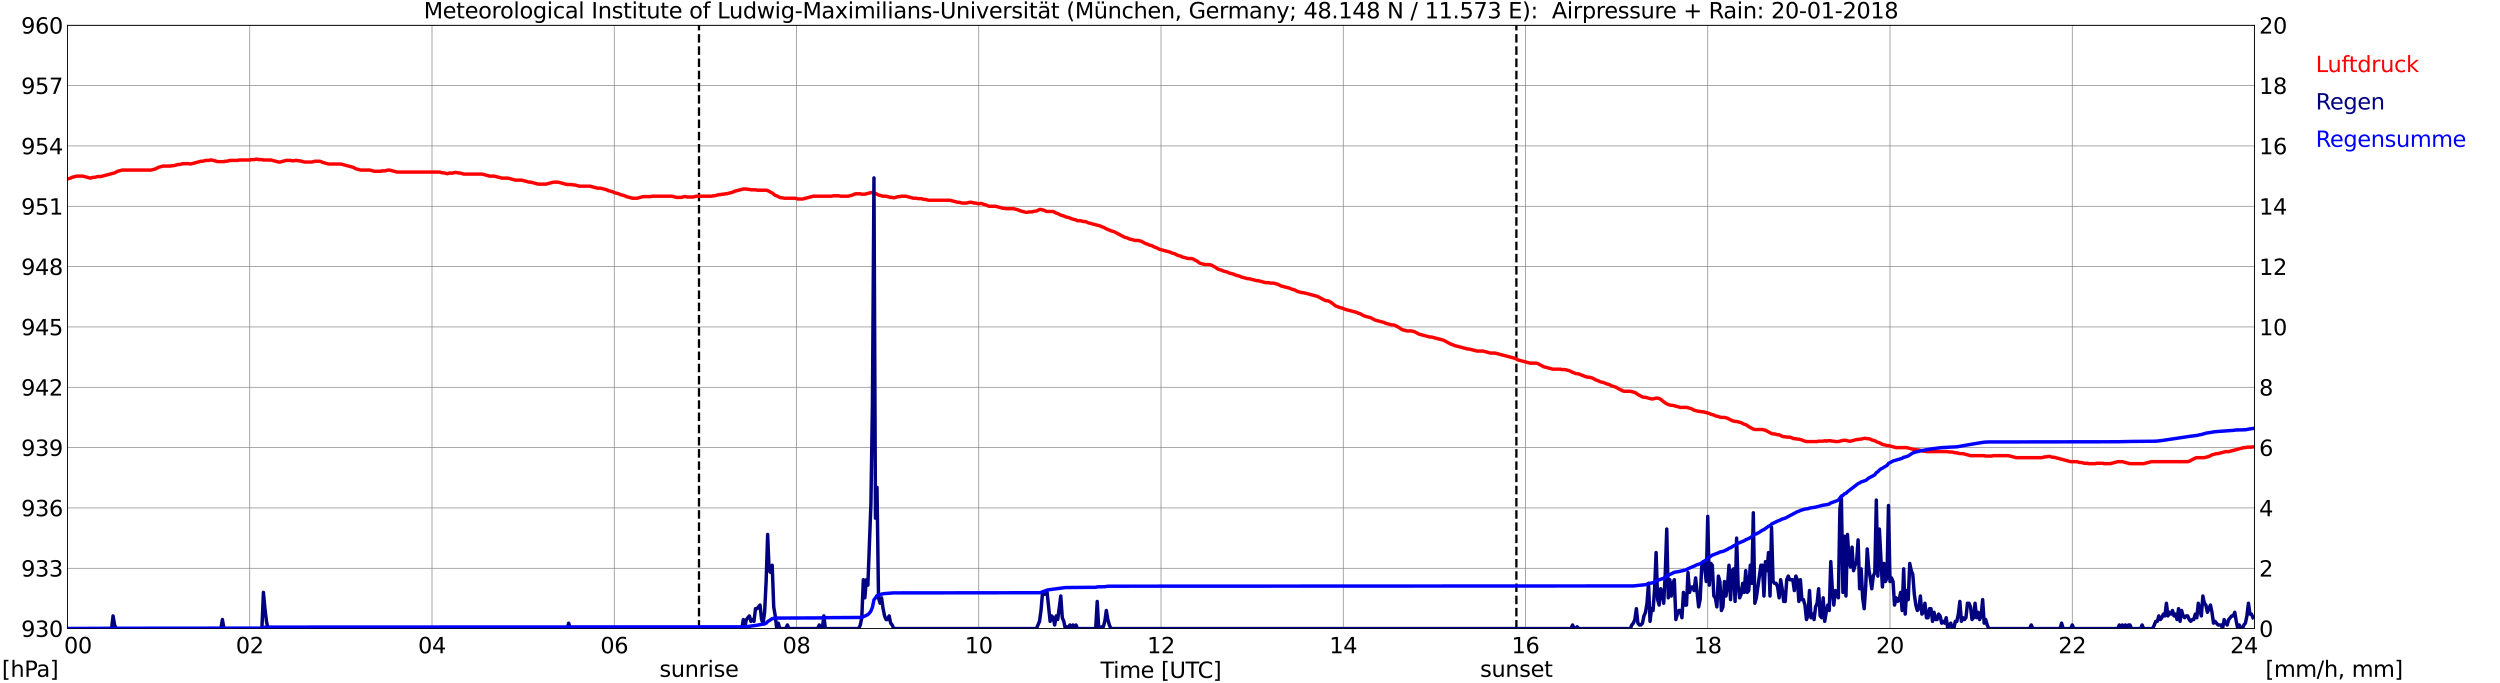 <?xml version="1.0" encoding="utf-8" standalone="no"?>
<!DOCTYPE svg PUBLIC "-//W3C//DTD SVG 1.1//EN"
  "http://www.w3.org/Graphics/SVG/1.1/DTD/svg11.dtd">
<svg xmlns:xlink="http://www.w3.org/1999/xlink" width="1085.4pt" height="296.64pt" viewBox="0 0 1085.4 296.64" xmlns="http://www.w3.org/2000/svg" version="1.1">
 <defs>
  <style type="text/css">*{stroke-linejoin: round; stroke-linecap: butt}</style>
 </defs>
 <g id="figure_1">
  <g id="patch_1">
   <path d="M 0 296.64 
L 1085.4 296.64 
L 1085.4 0 
L 0 0 
z
" style="fill: #ffffff"/>
  </g>
  <g id="axes_1">
   <g id="patch_2">
    <path d="M 29.306 272.909 
L 978.814 272.909 
L 978.814 10.976 
L 29.306 10.976 
z
" style="fill: #ffffff"/>
   </g>
   <g id="patch_3">
    <path d="M 978.814 272.909 
L 978.814 272.909 
L 978.814 10.976 
L 978.814 10.976 
z
" clip-path="url(#p42d7eb0fad)" style="fill: #d3d3d3; opacity: 0.25; stroke: #d3d3d3; stroke-linejoin: miter"/>
   </g>
   <g id="matplotlib.axis_1">
    <g id="xtick_1">
     <g id="line2d_1">
      <path d="M 29.306 272.909 
L 29.306 10.976 
" clip-path="url(#p42d7eb0fad)" style="fill: none; stroke: #808080; stroke-width: 0.3; stroke-linecap: square"/>
     </g>
     <g id="line2d_2"/>
     <g id="text_1">
      <!--    00 -->
      <g transform="translate(18.733 283.627) scale(0.095 -0.095)">
       <defs>
        <path id="DejaVuSans-20" transform="scale(0.016)"/>
        <path id="DejaVuSans-30" d="M 2034 4250 
Q 1547 4250 1301 3770 
Q 1056 3291 1056 2328 
Q 1056 1369 1301 889 
Q 1547 409 2034 409 
Q 2525 409 2770 889 
Q 3016 1369 3016 2328 
Q 3016 3291 2770 3770 
Q 2525 4250 2034 4250 
z
M 2034 4750 
Q 2819 4750 3233 4129 
Q 3647 3509 3647 2328 
Q 3647 1150 3233 529 
Q 2819 -91 2034 -91 
Q 1250 -91 836 529 
Q 422 1150 422 2328 
Q 422 3509 836 4129 
Q 1250 4750 2034 4750 
z
" transform="scale(0.016)"/>
       </defs>
       <use xlink:href="#DejaVuSans-20"/>
       <use xlink:href="#DejaVuSans-20" transform="translate(31.787 0)"/>
       <use xlink:href="#DejaVuSans-20" transform="translate(63.574 0)"/>
       <use xlink:href="#DejaVuSans-30" transform="translate(95.361 0)"/>
       <use xlink:href="#DejaVuSans-30" transform="translate(158.984 0)"/>
      </g>
     </g>
    </g>
    <g id="xtick_2">
     <g id="line2d_3">
      <path d="M 108.431 272.909 
L 108.431 10.976 
" clip-path="url(#p42d7eb0fad)" style="fill: none; stroke: #808080; stroke-width: 0.3; stroke-linecap: square"/>
     </g>
     <g id="line2d_4"/>
     <g id="text_2">
      <!-- 02 -->
      <g transform="translate(102.387 283.627) scale(0.095 -0.095)">
       <defs>
        <path id="DejaVuSans-32" d="M 1228 531 
L 3431 531 
L 3431 0 
L 469 0 
L 469 531 
Q 828 903 1448 1529 
Q 2069 2156 2228 2338 
Q 2531 2678 2651 2914 
Q 2772 3150 2772 3378 
Q 2772 3750 2511 3984 
Q 2250 4219 1831 4219 
Q 1534 4219 1204 4116 
Q 875 4013 500 3803 
L 500 4441 
Q 881 4594 1212 4672 
Q 1544 4750 1819 4750 
Q 2544 4750 2975 4387 
Q 3406 4025 3406 3419 
Q 3406 3131 3298 2873 
Q 3191 2616 2906 2266 
Q 2828 2175 2409 1742 
Q 1991 1309 1228 531 
z
" transform="scale(0.016)"/>
       </defs>
       <use xlink:href="#DejaVuSans-30"/>
       <use xlink:href="#DejaVuSans-32" transform="translate(63.623 0)"/>
      </g>
     </g>
    </g>
    <g id="xtick_3">
     <g id="line2d_5">
      <path d="M 187.557 272.909 
L 187.557 10.976 
" clip-path="url(#p42d7eb0fad)" style="fill: none; stroke: #808080; stroke-width: 0.3; stroke-linecap: square"/>
     </g>
     <g id="line2d_6"/>
     <g id="text_3">
      <!-- 04 -->
      <g transform="translate(181.513 283.627) scale(0.095 -0.095)">
       <defs>
        <path id="DejaVuSans-34" d="M 2419 4116 
L 825 1625 
L 2419 1625 
L 2419 4116 
z
M 2253 4666 
L 3047 4666 
L 3047 1625 
L 3713 1625 
L 3713 1100 
L 3047 1100 
L 3047 0 
L 2419 0 
L 2419 1100 
L 313 1100 
L 313 1709 
L 2253 4666 
z
" transform="scale(0.016)"/>
       </defs>
       <use xlink:href="#DejaVuSans-30"/>
       <use xlink:href="#DejaVuSans-34" transform="translate(63.623 0)"/>
      </g>
     </g>
    </g>
    <g id="xtick_4">
     <g id="line2d_7">
      <path d="M 266.683 272.909 
L 266.683 10.976 
" clip-path="url(#p42d7eb0fad)" style="fill: none; stroke: #808080; stroke-width: 0.3; stroke-linecap: square"/>
     </g>
     <g id="line2d_8"/>
     <g id="text_4">
      <!-- 06 -->
      <g transform="translate(260.638 283.627) scale(0.095 -0.095)">
       <defs>
        <path id="DejaVuSans-36" d="M 2113 2584 
Q 1688 2584 1439 2293 
Q 1191 2003 1191 1497 
Q 1191 994 1439 701 
Q 1688 409 2113 409 
Q 2538 409 2786 701 
Q 3034 994 3034 1497 
Q 3034 2003 2786 2293 
Q 2538 2584 2113 2584 
z
M 3366 4563 
L 3366 3988 
Q 3128 4100 2886 4159 
Q 2644 4219 2406 4219 
Q 1781 4219 1451 3797 
Q 1122 3375 1075 2522 
Q 1259 2794 1537 2939 
Q 1816 3084 2150 3084 
Q 2853 3084 3261 2657 
Q 3669 2231 3669 1497 
Q 3669 778 3244 343 
Q 2819 -91 2113 -91 
Q 1303 -91 875 529 
Q 447 1150 447 2328 
Q 447 3434 972 4092 
Q 1497 4750 2381 4750 
Q 2619 4750 2861 4703 
Q 3103 4656 3366 4563 
z
" transform="scale(0.016)"/>
       </defs>
       <use xlink:href="#DejaVuSans-30"/>
       <use xlink:href="#DejaVuSans-36" transform="translate(63.623 0)"/>
      </g>
     </g>
    </g>
    <g id="xtick_5">
     <g id="line2d_9">
      <path d="M 345.808 272.909 
L 345.808 10.976 
" clip-path="url(#p42d7eb0fad)" style="fill: none; stroke: #808080; stroke-width: 0.3; stroke-linecap: square"/>
     </g>
     <g id="line2d_10"/>
     <g id="text_5">
      <!-- 08 -->
      <g transform="translate(339.764 283.627) scale(0.095 -0.095)">
       <defs>
        <path id="DejaVuSans-38" d="M 2034 2216 
Q 1584 2216 1326 1975 
Q 1069 1734 1069 1313 
Q 1069 891 1326 650 
Q 1584 409 2034 409 
Q 2484 409 2743 651 
Q 3003 894 3003 1313 
Q 3003 1734 2745 1975 
Q 2488 2216 2034 2216 
z
M 1403 2484 
Q 997 2584 770 2862 
Q 544 3141 544 3541 
Q 544 4100 942 4425 
Q 1341 4750 2034 4750 
Q 2731 4750 3128 4425 
Q 3525 4100 3525 3541 
Q 3525 3141 3298 2862 
Q 3072 2584 2669 2484 
Q 3125 2378 3379 2068 
Q 3634 1759 3634 1313 
Q 3634 634 3220 271 
Q 2806 -91 2034 -91 
Q 1263 -91 848 271 
Q 434 634 434 1313 
Q 434 1759 690 2068 
Q 947 2378 1403 2484 
z
M 1172 3481 
Q 1172 3119 1398 2916 
Q 1625 2713 2034 2713 
Q 2441 2713 2670 2916 
Q 2900 3119 2900 3481 
Q 2900 3844 2670 4047 
Q 2441 4250 2034 4250 
Q 1625 4250 1398 4047 
Q 1172 3844 1172 3481 
z
" transform="scale(0.016)"/>
       </defs>
       <use xlink:href="#DejaVuSans-30"/>
       <use xlink:href="#DejaVuSans-38" transform="translate(63.623 0)"/>
      </g>
     </g>
    </g>
    <g id="xtick_6">
     <g id="line2d_11">
      <path d="M 424.934 272.909 
L 424.934 10.976 
" clip-path="url(#p42d7eb0fad)" style="fill: none; stroke: #808080; stroke-width: 0.3; stroke-linecap: square"/>
     </g>
     <g id="line2d_12"/>
     <g id="text_6">
      <!-- 10 -->
      <g transform="translate(418.89 283.627) scale(0.095 -0.095)">
       <defs>
        <path id="DejaVuSans-31" d="M 794 531 
L 1825 531 
L 1825 4091 
L 703 3866 
L 703 4441 
L 1819 4666 
L 2450 4666 
L 2450 531 
L 3481 531 
L 3481 0 
L 794 0 
L 794 531 
z
" transform="scale(0.016)"/>
       </defs>
       <use xlink:href="#DejaVuSans-31"/>
       <use xlink:href="#DejaVuSans-30" transform="translate(63.623 0)"/>
      </g>
     </g>
    </g>
    <g id="xtick_7">
     <g id="line2d_13">
      <path d="M 504.06 272.909 
L 504.06 10.976 
" clip-path="url(#p42d7eb0fad)" style="fill: none; stroke: #808080; stroke-width: 0.3; stroke-linecap: square"/>
     </g>
     <g id="line2d_14"/>
     <g id="text_7">
      <!-- 12 -->
      <g transform="translate(498.015 283.627) scale(0.095 -0.095)">
       <use xlink:href="#DejaVuSans-31"/>
       <use xlink:href="#DejaVuSans-32" transform="translate(63.623 0)"/>
      </g>
     </g>
    </g>
    <g id="xtick_8">
     <g id="line2d_15">
      <path d="M 583.185 272.909 
L 583.185 10.976 
" clip-path="url(#p42d7eb0fad)" style="fill: none; stroke: #808080; stroke-width: 0.3; stroke-linecap: square"/>
     </g>
     <g id="line2d_16"/>
     <g id="text_8">
      <!-- 14 -->
      <g transform="translate(577.141 283.627) scale(0.095 -0.095)">
       <use xlink:href="#DejaVuSans-31"/>
       <use xlink:href="#DejaVuSans-34" transform="translate(63.623 0)"/>
      </g>
     </g>
    </g>
    <g id="xtick_9">
     <g id="line2d_17">
      <path d="M 662.311 272.909 
L 662.311 10.976 
" clip-path="url(#p42d7eb0fad)" style="fill: none; stroke: #808080; stroke-width: 0.3; stroke-linecap: square"/>
     </g>
     <g id="line2d_18"/>
     <g id="text_9">
      <!-- 16 -->
      <g transform="translate(656.267 283.627) scale(0.095 -0.095)">
       <use xlink:href="#DejaVuSans-31"/>
       <use xlink:href="#DejaVuSans-36" transform="translate(63.623 0)"/>
      </g>
     </g>
    </g>
    <g id="xtick_10">
     <g id="line2d_19">
      <path d="M 741.437 272.909 
L 741.437 10.976 
" clip-path="url(#p42d7eb0fad)" style="fill: none; stroke: #808080; stroke-width: 0.3; stroke-linecap: square"/>
     </g>
     <g id="line2d_20"/>
     <g id="text_10">
      <!-- 18 -->
      <g transform="translate(735.392 283.627) scale(0.095 -0.095)">
       <use xlink:href="#DejaVuSans-31"/>
       <use xlink:href="#DejaVuSans-38" transform="translate(63.623 0)"/>
      </g>
     </g>
    </g>
    <g id="xtick_11">
     <g id="line2d_21">
      <path d="M 820.562 272.909 
L 820.562 10.976 
" clip-path="url(#p42d7eb0fad)" style="fill: none; stroke: #808080; stroke-width: 0.3; stroke-linecap: square"/>
     </g>
     <g id="line2d_22"/>
     <g id="text_11">
      <!-- 20 -->
      <g transform="translate(814.518 283.627) scale(0.095 -0.095)">
       <use xlink:href="#DejaVuSans-32"/>
       <use xlink:href="#DejaVuSans-30" transform="translate(63.623 0)"/>
      </g>
     </g>
    </g>
    <g id="xtick_12">
     <g id="line2d_23">
      <path d="M 899.688 272.909 
L 899.688 10.976 
" clip-path="url(#p42d7eb0fad)" style="fill: none; stroke: #808080; stroke-width: 0.3; stroke-linecap: square"/>
     </g>
     <g id="line2d_24"/>
     <g id="text_12">
      <!-- 22 -->
      <g transform="translate(893.644 283.627) scale(0.095 -0.095)">
       <use xlink:href="#DejaVuSans-32"/>
       <use xlink:href="#DejaVuSans-32" transform="translate(63.623 0)"/>
      </g>
     </g>
    </g>
    <g id="xtick_13">
     <g id="line2d_25">
      <path d="M 978.814 272.909 
L 978.814 10.976 
" clip-path="url(#p42d7eb0fad)" style="fill: none; stroke: #808080; stroke-width: 0.3; stroke-linecap: square"/>
     </g>
     <g id="line2d_26"/>
     <g id="text_13">
      <!-- 24    -->
      <g transform="translate(968.241 283.627) scale(0.095 -0.095)">
       <use xlink:href="#DejaVuSans-32"/>
       <use xlink:href="#DejaVuSans-34" transform="translate(63.623 0)"/>
       <use xlink:href="#DejaVuSans-20" transform="translate(127.246 0)"/>
       <use xlink:href="#DejaVuSans-20" transform="translate(159.033 0)"/>
       <use xlink:href="#DejaVuSans-20" transform="translate(190.82 0)"/>
      </g>
     </g>
    </g>
    <g id="text_14">
     <!-- Time [UTC] -->
     <g transform="translate(477.806 294.322) scale(0.095 -0.095)">
      <defs>
       <path id="DejaVuSans-54" d="M -19 4666 
L 3928 4666 
L 3928 4134 
L 2272 4134 
L 2272 0 
L 1638 0 
L 1638 4134 
L -19 4134 
L -19 4666 
z
" transform="scale(0.016)"/>
       <path id="DejaVuSans-69" d="M 603 3500 
L 1178 3500 
L 1178 0 
L 603 0 
L 603 3500 
z
M 603 4863 
L 1178 4863 
L 1178 4134 
L 603 4134 
L 603 4863 
z
" transform="scale(0.016)"/>
       <path id="DejaVuSans-6d" d="M 3328 2828 
Q 3544 3216 3844 3400 
Q 4144 3584 4550 3584 
Q 5097 3584 5394 3201 
Q 5691 2819 5691 2113 
L 5691 0 
L 5113 0 
L 5113 2094 
Q 5113 2597 4934 2840 
Q 4756 3084 4391 3084 
Q 3944 3084 3684 2787 
Q 3425 2491 3425 1978 
L 3425 0 
L 2847 0 
L 2847 2094 
Q 2847 2600 2669 2842 
Q 2491 3084 2119 3084 
Q 1678 3084 1418 2786 
Q 1159 2488 1159 1978 
L 1159 0 
L 581 0 
L 581 3500 
L 1159 3500 
L 1159 2956 
Q 1356 3278 1631 3431 
Q 1906 3584 2284 3584 
Q 2666 3584 2933 3390 
Q 3200 3197 3328 2828 
z
" transform="scale(0.016)"/>
       <path id="DejaVuSans-65" d="M 3597 1894 
L 3597 1613 
L 953 1613 
Q 991 1019 1311 708 
Q 1631 397 2203 397 
Q 2534 397 2845 478 
Q 3156 559 3463 722 
L 3463 178 
Q 3153 47 2828 -22 
Q 2503 -91 2169 -91 
Q 1331 -91 842 396 
Q 353 884 353 1716 
Q 353 2575 817 3079 
Q 1281 3584 2069 3584 
Q 2775 3584 3186 3129 
Q 3597 2675 3597 1894 
z
M 3022 2063 
Q 3016 2534 2758 2815 
Q 2500 3097 2075 3097 
Q 1594 3097 1305 2825 
Q 1016 2553 972 2059 
L 3022 2063 
z
" transform="scale(0.016)"/>
       <path id="DejaVuSans-5b" d="M 550 4863 
L 1875 4863 
L 1875 4416 
L 1125 4416 
L 1125 -397 
L 1875 -397 
L 1875 -844 
L 550 -844 
L 550 4863 
z
" transform="scale(0.016)"/>
       <path id="DejaVuSans-55" d="M 556 4666 
L 1191 4666 
L 1191 1831 
Q 1191 1081 1462 751 
Q 1734 422 2344 422 
Q 2950 422 3222 751 
Q 3494 1081 3494 1831 
L 3494 4666 
L 4128 4666 
L 4128 1753 
Q 4128 841 3676 375 
Q 3225 -91 2344 -91 
Q 1459 -91 1007 375 
Q 556 841 556 1753 
L 556 4666 
z
" transform="scale(0.016)"/>
       <path id="DejaVuSans-43" d="M 4122 4306 
L 4122 3641 
Q 3803 3938 3442 4084 
Q 3081 4231 2675 4231 
Q 1875 4231 1450 3742 
Q 1025 3253 1025 2328 
Q 1025 1406 1450 917 
Q 1875 428 2675 428 
Q 3081 428 3442 575 
Q 3803 722 4122 1019 
L 4122 359 
Q 3791 134 3420 21 
Q 3050 -91 2638 -91 
Q 1578 -91 968 557 
Q 359 1206 359 2328 
Q 359 3453 968 4101 
Q 1578 4750 2638 4750 
Q 3056 4750 3426 4639 
Q 3797 4528 4122 4306 
z
" transform="scale(0.016)"/>
       <path id="DejaVuSans-5d" d="M 1947 4863 
L 1947 -844 
L 622 -844 
L 622 -397 
L 1369 -397 
L 1369 4416 
L 622 4416 
L 622 4863 
L 1947 4863 
z
" transform="scale(0.016)"/>
      </defs>
      <use xlink:href="#DejaVuSans-54"/>
      <use xlink:href="#DejaVuSans-69" transform="translate(57.959 0)"/>
      <use xlink:href="#DejaVuSans-6d" transform="translate(85.742 0)"/>
      <use xlink:href="#DejaVuSans-65" transform="translate(183.154 0)"/>
      <use xlink:href="#DejaVuSans-20" transform="translate(244.678 0)"/>
      <use xlink:href="#DejaVuSans-5b" transform="translate(276.465 0)"/>
      <use xlink:href="#DejaVuSans-55" transform="translate(315.479 0)"/>
      <use xlink:href="#DejaVuSans-54" transform="translate(388.672 0)"/>
      <use xlink:href="#DejaVuSans-43" transform="translate(443.881 0)"/>
      <use xlink:href="#DejaVuSans-5d" transform="translate(513.705 0)"/>
     </g>
    </g>
   </g>
   <g id="matplotlib.axis_2">
    <g id="ytick_1">
     <g id="line2d_27">
      <path d="M 29.306 272.909 
L 978.814 272.909 
" clip-path="url(#p42d7eb0fad)" style="fill: none; stroke: #808080; stroke-width: 0.3; stroke-linecap: square"/>
     </g>
     <g id="line2d_28"/>
     <g id="text_15">
      <!-- 930 -->
      <g transform="translate(9.173 276.518) scale(0.095 -0.095)">
       <defs>
        <path id="DejaVuSans-39" d="M 703 97 
L 703 672 
Q 941 559 1184 500 
Q 1428 441 1663 441 
Q 2288 441 2617 861 
Q 2947 1281 2994 2138 
Q 2813 1869 2534 1725 
Q 2256 1581 1919 1581 
Q 1219 1581 811 2004 
Q 403 2428 403 3163 
Q 403 3881 828 4315 
Q 1253 4750 1959 4750 
Q 2769 4750 3195 4129 
Q 3622 3509 3622 2328 
Q 3622 1225 3098 567 
Q 2575 -91 1691 -91 
Q 1453 -91 1209 -44 
Q 966 3 703 97 
z
M 1959 2075 
Q 2384 2075 2632 2365 
Q 2881 2656 2881 3163 
Q 2881 3666 2632 3958 
Q 2384 4250 1959 4250 
Q 1534 4250 1286 3958 
Q 1038 3666 1038 3163 
Q 1038 2656 1286 2365 
Q 1534 2075 1959 2075 
z
" transform="scale(0.016)"/>
        <path id="DejaVuSans-33" d="M 2597 2516 
Q 3050 2419 3304 2112 
Q 3559 1806 3559 1356 
Q 3559 666 3084 287 
Q 2609 -91 1734 -91 
Q 1441 -91 1130 -33 
Q 819 25 488 141 
L 488 750 
Q 750 597 1062 519 
Q 1375 441 1716 441 
Q 2309 441 2620 675 
Q 2931 909 2931 1356 
Q 2931 1769 2642 2001 
Q 2353 2234 1838 2234 
L 1294 2234 
L 1294 2753 
L 1863 2753 
Q 2328 2753 2575 2939 
Q 2822 3125 2822 3475 
Q 2822 3834 2567 4026 
Q 2313 4219 1838 4219 
Q 1578 4219 1281 4162 
Q 984 4106 628 3988 
L 628 4550 
Q 988 4650 1302 4700 
Q 1616 4750 1894 4750 
Q 2613 4750 3031 4423 
Q 3450 4097 3450 3541 
Q 3450 3153 3228 2886 
Q 3006 2619 2597 2516 
z
" transform="scale(0.016)"/>
       </defs>
       <use xlink:href="#DejaVuSans-39"/>
       <use xlink:href="#DejaVuSans-33" transform="translate(63.623 0)"/>
       <use xlink:href="#DejaVuSans-30" transform="translate(127.246 0)"/>
      </g>
     </g>
    </g>
    <g id="ytick_2">
     <g id="line2d_29">
      <path d="M 29.306 246.715 
L 978.814 246.715 
" clip-path="url(#p42d7eb0fad)" style="fill: none; stroke: #808080; stroke-width: 0.3; stroke-linecap: square"/>
     </g>
     <g id="line2d_30"/>
     <g id="text_16">
      <!-- 933 -->
      <g transform="translate(9.173 250.325) scale(0.095 -0.095)">
       <use xlink:href="#DejaVuSans-39"/>
       <use xlink:href="#DejaVuSans-33" transform="translate(63.623 0)"/>
       <use xlink:href="#DejaVuSans-33" transform="translate(127.246 0)"/>
      </g>
     </g>
    </g>
    <g id="ytick_3">
     <g id="line2d_31">
      <path d="M 29.306 220.522 
L 978.814 220.522 
" clip-path="url(#p42d7eb0fad)" style="fill: none; stroke: #808080; stroke-width: 0.3; stroke-linecap: square"/>
     </g>
     <g id="line2d_32"/>
     <g id="text_17">
      <!-- 936 -->
      <g transform="translate(9.173 224.131) scale(0.095 -0.095)">
       <use xlink:href="#DejaVuSans-39"/>
       <use xlink:href="#DejaVuSans-33" transform="translate(63.623 0)"/>
       <use xlink:href="#DejaVuSans-36" transform="translate(127.246 0)"/>
      </g>
     </g>
    </g>
    <g id="ytick_4">
     <g id="line2d_33">
      <path d="M 29.306 194.329 
L 978.814 194.329 
" clip-path="url(#p42d7eb0fad)" style="fill: none; stroke: #808080; stroke-width: 0.3; stroke-linecap: square"/>
     </g>
     <g id="line2d_34"/>
     <g id="text_18">
      <!-- 939 -->
      <g transform="translate(9.173 197.938) scale(0.095 -0.095)">
       <use xlink:href="#DejaVuSans-39"/>
       <use xlink:href="#DejaVuSans-33" transform="translate(63.623 0)"/>
       <use xlink:href="#DejaVuSans-39" transform="translate(127.246 0)"/>
      </g>
     </g>
    </g>
    <g id="ytick_5">
     <g id="line2d_35">
      <path d="M 29.306 168.136 
L 978.814 168.136 
" clip-path="url(#p42d7eb0fad)" style="fill: none; stroke: #808080; stroke-width: 0.3; stroke-linecap: square"/>
     </g>
     <g id="line2d_36"/>
     <g id="text_19">
      <!-- 942 -->
      <g transform="translate(9.173 171.745) scale(0.095 -0.095)">
       <use xlink:href="#DejaVuSans-39"/>
       <use xlink:href="#DejaVuSans-34" transform="translate(63.623 0)"/>
       <use xlink:href="#DejaVuSans-32" transform="translate(127.246 0)"/>
      </g>
     </g>
    </g>
    <g id="ytick_6">
     <g id="line2d_37">
      <path d="M 29.306 141.942 
L 978.814 141.942 
" clip-path="url(#p42d7eb0fad)" style="fill: none; stroke: #808080; stroke-width: 0.3; stroke-linecap: square"/>
     </g>
     <g id="line2d_38"/>
     <g id="text_20">
      <!-- 945 -->
      <g transform="translate(9.173 145.551) scale(0.095 -0.095)">
       <defs>
        <path id="DejaVuSans-35" d="M 691 4666 
L 3169 4666 
L 3169 4134 
L 1269 4134 
L 1269 2991 
Q 1406 3038 1543 3061 
Q 1681 3084 1819 3084 
Q 2600 3084 3056 2656 
Q 3513 2228 3513 1497 
Q 3513 744 3044 326 
Q 2575 -91 1722 -91 
Q 1428 -91 1123 -41 
Q 819 9 494 109 
L 494 744 
Q 775 591 1075 516 
Q 1375 441 1709 441 
Q 2250 441 2565 725 
Q 2881 1009 2881 1497 
Q 2881 1984 2565 2268 
Q 2250 2553 1709 2553 
Q 1456 2553 1204 2497 
Q 953 2441 691 2322 
L 691 4666 
z
" transform="scale(0.016)"/>
       </defs>
       <use xlink:href="#DejaVuSans-39"/>
       <use xlink:href="#DejaVuSans-34" transform="translate(63.623 0)"/>
       <use xlink:href="#DejaVuSans-35" transform="translate(127.246 0)"/>
      </g>
     </g>
    </g>
    <g id="ytick_7">
     <g id="line2d_39">
      <path d="M 29.306 115.749 
L 978.814 115.749 
" clip-path="url(#p42d7eb0fad)" style="fill: none; stroke: #808080; stroke-width: 0.3; stroke-linecap: square"/>
     </g>
     <g id="line2d_40"/>
     <g id="text_21">
      <!-- 948 -->
      <g transform="translate(9.173 119.358) scale(0.095 -0.095)">
       <use xlink:href="#DejaVuSans-39"/>
       <use xlink:href="#DejaVuSans-34" transform="translate(63.623 0)"/>
       <use xlink:href="#DejaVuSans-38" transform="translate(127.246 0)"/>
      </g>
     </g>
    </g>
    <g id="ytick_8">
     <g id="line2d_41">
      <path d="M 29.306 89.556 
L 978.814 89.556 
" clip-path="url(#p42d7eb0fad)" style="fill: none; stroke: #808080; stroke-width: 0.3; stroke-linecap: square"/>
     </g>
     <g id="line2d_42"/>
     <g id="text_22">
      <!-- 951 -->
      <g transform="translate(9.173 93.165) scale(0.095 -0.095)">
       <use xlink:href="#DejaVuSans-39"/>
       <use xlink:href="#DejaVuSans-35" transform="translate(63.623 0)"/>
       <use xlink:href="#DejaVuSans-31" transform="translate(127.246 0)"/>
      </g>
     </g>
    </g>
    <g id="ytick_9">
     <g id="line2d_43">
      <path d="M 29.306 63.362 
L 978.814 63.362 
" clip-path="url(#p42d7eb0fad)" style="fill: none; stroke: #808080; stroke-width: 0.3; stroke-linecap: square"/>
     </g>
     <g id="line2d_44"/>
     <g id="text_23">
      <!-- 954 -->
      <g transform="translate(9.173 66.972) scale(0.095 -0.095)">
       <use xlink:href="#DejaVuSans-39"/>
       <use xlink:href="#DejaVuSans-35" transform="translate(63.623 0)"/>
       <use xlink:href="#DejaVuSans-34" transform="translate(127.246 0)"/>
      </g>
     </g>
    </g>
    <g id="ytick_10">
     <g id="line2d_45">
      <path d="M 29.306 37.169 
L 978.814 37.169 
" clip-path="url(#p42d7eb0fad)" style="fill: none; stroke: #808080; stroke-width: 0.3; stroke-linecap: square"/>
     </g>
     <g id="line2d_46"/>
     <g id="text_24">
      <!-- 957 -->
      <g transform="translate(9.173 40.778) scale(0.095 -0.095)">
       <defs>
        <path id="DejaVuSans-37" d="M 525 4666 
L 3525 4666 
L 3525 4397 
L 1831 0 
L 1172 0 
L 2766 4134 
L 525 4134 
L 525 4666 
z
" transform="scale(0.016)"/>
       </defs>
       <use xlink:href="#DejaVuSans-39"/>
       <use xlink:href="#DejaVuSans-35" transform="translate(63.623 0)"/>
       <use xlink:href="#DejaVuSans-37" transform="translate(127.246 0)"/>
      </g>
     </g>
    </g>
    <g id="ytick_11">
     <g id="line2d_47">
      <path d="M 29.306 10.976 
L 978.814 10.976 
" clip-path="url(#p42d7eb0fad)" style="fill: none; stroke: #808080; stroke-width: 0.3; stroke-linecap: square"/>
     </g>
     <g id="line2d_48"/>
     <g id="text_25">
      <!-- 960 -->
      <g transform="translate(9.173 14.585) scale(0.095 -0.095)">
       <use xlink:href="#DejaVuSans-39"/>
       <use xlink:href="#DejaVuSans-36" transform="translate(63.623 0)"/>
       <use xlink:href="#DejaVuSans-30" transform="translate(127.246 0)"/>
      </g>
     </g>
    </g>
   </g>
   <g id="line2d_49">
    <path d="M 303.476 272.909 
L 303.476 10.976 
" clip-path="url(#p42d7eb0fad)" style="fill: none; stroke-dasharray: 3.7,1.6; stroke-dashoffset: 0; stroke: #000000"/>
   </g>
   <g id="line2d_50">
    <path d="M 658.355 272.909 
L 658.355 10.976 
" clip-path="url(#p42d7eb0fad)" style="fill: none; stroke-dasharray: 3.7,1.6; stroke-dashoffset: 0; stroke: #000000"/>
   </g>
   <g id="line2d_51">
    <path d="M 29.306 77.623 
L 29.965 77.55 
L 30.625 77.332 
L 31.284 76.983 
L 33.262 76.459 
L 35.9 76.459 
L 39.197 77.332 
L 40.515 76.983 
L 41.175 76.983 
L 42.493 76.634 
L 43.812 76.634 
L 49.747 75.062 
L 51.065 74.363 
L 53.043 73.84 
L 65.572 73.84 
L 67.55 73.316 
L 68.869 72.617 
L 70.847 72.093 
L 74.144 72.093 
L 74.803 71.919 
L 75.462 71.919 
L 77.441 71.395 
L 78.1 71.395 
L 79.419 71.046 
L 82.056 71.046 
L 82.716 71.22 
L 87.331 69.998 
L 87.991 69.998 
L 89.309 69.649 
L 90.628 69.649 
L 91.288 69.474 
L 91.947 69.474 
L 94.584 70.173 
L 97.222 70.173 
L 97.881 69.998 
L 98.541 69.998 
L 99.86 69.649 
L 103.156 69.649 
L 103.816 69.474 
L 108.431 69.474 
L 109.091 69.299 
L 110.41 69.299 
L 111.069 69.125 
L 111.728 69.125 
L 112.388 69.299 
L 113.707 69.299 
L 114.366 69.474 
L 117.663 69.474 
L 120.96 70.347 
L 121.619 70.347 
L 124.257 69.649 
L 126.235 69.649 
L 126.894 69.823 
L 127.553 69.823 
L 128.213 69.649 
L 128.872 69.649 
L 129.532 69.823 
L 130.191 69.823 
L 132.169 70.347 
L 135.466 70.347 
L 136.785 69.998 
L 138.763 69.998 
L 139.422 70.173 
L 140.082 70.522 
L 142.719 71.22 
L 147.994 71.22 
L 153.269 72.617 
L 154.588 73.316 
L 156.566 73.84 
L 160.523 73.84 
L 162.501 74.363 
L 165.138 74.363 
L 165.798 74.189 
L 167.116 74.189 
L 168.435 73.84 
L 169.094 73.84 
L 172.391 74.713 
L 190.854 74.713 
L 192.173 75.062 
L 192.832 75.062 
L 194.151 75.411 
L 195.47 75.062 
L 196.129 75.237 
L 197.448 74.887 
L 198.107 74.887 
L 198.767 75.062 
L 199.426 75.062 
L 201.404 75.586 
L 209.317 75.586 
L 212.614 76.459 
L 214.592 76.459 
L 217.889 77.332 
L 220.526 77.332 
L 223.823 78.205 
L 226.461 78.205 
L 229.757 79.078 
L 230.417 79.078 
L 233.714 79.951 
L 237.011 79.951 
L 240.308 79.078 
L 242.286 79.078 
L 246.242 80.126 
L 248.22 80.126 
L 248.88 80.301 
L 249.539 80.301 
L 251.517 80.825 
L 256.133 80.825 
L 259.43 81.698 
L 260.748 81.698 
L 263.386 82.396 
L 264.045 82.745 
L 266.023 83.269 
L 266.683 83.618 
L 268.661 84.142 
L 269.32 84.492 
L 271.298 85.015 
L 271.958 85.365 
L 274.595 86.063 
L 276.573 86.063 
L 279.211 85.365 
L 282.508 85.365 
L 283.167 85.19 
L 291.739 85.19 
L 293.717 85.714 
L 295.696 85.714 
L 297.014 85.365 
L 297.674 85.365 
L 298.333 85.539 
L 300.971 85.539 
L 302.289 85.19 
L 308.883 85.19 
L 309.543 85.015 
L 310.202 85.015 
L 312.18 84.492 
L 312.839 84.492 
L 313.499 84.317 
L 314.158 84.317 
L 314.818 84.142 
L 315.477 84.142 
L 318.114 83.444 
L 318.774 83.095 
L 322.73 82.047 
L 324.049 82.047 
L 324.708 82.221 
L 325.368 82.221 
L 326.027 82.396 
L 328.005 82.396 
L 328.665 82.571 
L 332.621 82.571 
L 333.28 82.745 
L 335.258 83.793 
L 336.577 84.841 
L 337.236 85.015 
L 338.555 85.714 
L 339.215 85.889 
L 339.874 85.889 
L 340.533 86.063 
L 345.149 86.063 
L 346.468 86.412 
L 348.446 86.412 
L 353.062 85.19 
L 360.974 85.19 
L 361.634 85.015 
L 364.271 85.015 
L 364.93 85.19 
L 368.227 85.19 
L 370.206 84.666 
L 370.865 84.317 
L 371.524 84.142 
L 373.502 84.142 
L 374.162 84.317 
L 375.481 84.317 
L 378.118 83.618 
L 378.777 83.618 
L 380.096 83.968 
L 381.415 84.666 
L 383.393 85.19 
L 384.712 85.19 
L 386.69 85.714 
L 387.349 85.714 
L 388.009 85.889 
L 389.987 85.365 
L 390.646 85.365 
L 391.306 85.19 
L 393.284 85.19 
L 396.581 86.063 
L 397.899 86.063 
L 398.559 86.238 
L 399.878 86.238 
L 401.196 86.587 
L 401.856 86.587 
L 403.175 86.936 
L 412.406 86.936 
L 415.703 87.809 
L 416.362 87.809 
L 417.681 88.159 
L 419.659 88.159 
L 420.978 87.809 
L 421.637 87.809 
L 422.956 88.159 
L 423.615 88.159 
L 424.934 88.508 
L 425.593 88.333 
L 426.253 88.333 
L 426.912 88.683 
L 428.231 89.032 
L 428.89 89.381 
L 429.55 89.556 
L 432.187 89.556 
L 435.484 90.429 
L 436.144 90.429 
L 436.803 90.603 
L 440.1 90.603 
L 442.078 91.127 
L 442.737 91.476 
L 445.375 92.175 
L 446.034 92.175 
L 446.694 92 
L 448.012 92 
L 449.331 91.651 
L 449.991 91.651 
L 451.309 90.953 
L 451.969 90.953 
L 453.287 91.302 
L 453.947 91.651 
L 454.606 91.826 
L 457.244 91.826 
L 458.563 92.524 
L 459.222 92.699 
L 460.541 93.397 
L 461.859 93.747 
L 462.519 94.096 
L 464.497 94.62 
L 465.156 94.969 
L 467.134 95.493 
L 467.794 95.842 
L 469.113 95.842 
L 470.431 96.191 
L 471.091 96.191 
L 471.75 96.366 
L 472.409 96.715 
L 477.685 98.112 
L 478.344 98.461 
L 479.003 98.636 
L 480.981 99.684 
L 481.641 99.858 
L 482.3 100.208 
L 483.619 100.557 
L 488.235 103.002 
L 489.553 103.351 
L 490.213 103.7 
L 492.85 104.398 
L 494.169 104.398 
L 495.488 104.748 
L 497.466 105.795 
L 498.125 105.97 
L 498.785 106.319 
L 500.103 106.669 
L 501.422 107.367 
L 502.082 107.542 
L 503.4 108.24 
L 508.016 109.463 
L 508.675 109.812 
L 509.994 110.161 
L 511.313 110.86 
L 512.632 111.209 
L 513.291 111.558 
L 515.929 112.256 
L 517.247 112.256 
L 517.907 112.431 
L 519.885 113.479 
L 520.544 114.003 
L 521.204 114.352 
L 523.182 114.876 
L 525.16 114.876 
L 525.819 115.05 
L 527.797 116.098 
L 528.457 116.622 
L 529.116 116.971 
L 530.435 117.321 
L 531.094 117.67 
L 533.073 118.194 
L 533.732 118.543 
L 535.71 119.067 
L 536.369 119.416 
L 538.348 119.94 
L 539.007 120.289 
L 541.644 120.988 
L 542.304 120.988 
L 545.601 121.861 
L 546.26 121.861 
L 549.557 122.734 
L 550.876 122.734 
L 551.535 122.908 
L 552.854 122.908 
L 554.832 123.432 
L 556.151 124.131 
L 560.107 125.179 
L 560.766 125.528 
L 562.085 125.877 
L 563.404 126.575 
L 565.382 127.099 
L 566.042 127.099 
L 571.976 128.671 
L 575.273 130.417 
L 575.932 130.592 
L 576.592 130.592 
L 577.91 131.29 
L 579.889 132.862 
L 580.548 133.037 
L 581.207 133.386 
L 583.185 133.91 
L 583.845 134.259 
L 589.12 135.656 
L 589.779 136.005 
L 590.439 136.18 
L 592.417 137.227 
L 595.054 137.926 
L 597.032 138.974 
L 600.989 140.021 
L 601.648 140.371 
L 604.286 141.069 
L 604.945 141.069 
L 605.604 141.244 
L 607.582 142.291 
L 608.242 142.815 
L 608.901 143.165 
L 610.879 143.688 
L 612.858 143.688 
L 614.176 144.038 
L 616.154 145.085 
L 620.77 146.308 
L 621.429 146.308 
L 626.705 147.705 
L 630.001 149.451 
L 630.661 149.626 
L 631.32 149.975 
L 637.255 151.546 
L 637.914 151.546 
L 641.211 152.42 
L 643.848 152.42 
L 647.145 153.293 
L 649.123 153.293 
L 657.695 155.563 
L 659.014 156.261 
L 664.289 157.658 
L 666.927 157.658 
L 667.586 157.833 
L 670.224 159.23 
L 674.18 160.278 
L 677.477 160.278 
L 678.136 160.452 
L 679.455 160.452 
L 681.433 160.976 
L 682.752 161.675 
L 683.411 161.849 
L 684.071 162.198 
L 684.73 162.198 
L 686.049 162.548 
L 686.708 162.897 
L 687.368 163.072 
L 688.027 163.421 
L 689.346 163.77 
L 690.005 163.77 
L 691.324 164.119 
L 693.302 165.167 
L 693.961 165.342 
L 694.621 165.691 
L 696.599 166.215 
L 697.258 166.564 
L 698.577 166.913 
L 699.896 167.612 
L 701.215 167.961 
L 704.511 169.707 
L 705.171 169.882 
L 707.808 169.882 
L 709.786 170.406 
L 710.446 170.755 
L 711.105 171.279 
L 713.083 172.326 
L 713.743 172.501 
L 714.402 172.501 
L 717.04 173.2 
L 717.699 173.2 
L 719.018 172.85 
L 719.677 172.85 
L 720.337 173.025 
L 720.996 173.374 
L 722.974 174.946 
L 724.293 175.644 
L 725.612 175.994 
L 726.271 175.994 
L 729.568 176.867 
L 732.205 176.867 
L 734.184 177.391 
L 735.502 178.089 
L 737.48 178.613 
L 738.14 178.613 
L 738.799 178.787 
L 739.459 178.787 
L 742.096 179.486 
L 742.756 179.835 
L 744.074 180.184 
L 744.734 180.534 
L 747.371 181.232 
L 748.69 181.232 
L 750.009 181.581 
L 751.987 182.629 
L 753.306 182.978 
L 753.965 182.978 
L 755.943 183.502 
L 757.262 184.201 
L 757.921 184.375 
L 758.581 184.725 
L 759.24 185.249 
L 761.218 186.296 
L 761.878 186.471 
L 765.174 186.471 
L 766.493 186.82 
L 769.131 188.217 
L 769.79 188.392 
L 770.449 188.392 
L 771.768 188.741 
L 772.428 188.741 
L 773.746 189.439 
L 774.406 189.614 
L 775.065 189.614 
L 775.725 189.789 
L 777.043 189.789 
L 777.703 189.963 
L 778.362 190.313 
L 779.021 190.487 
L 779.681 190.487 
L 780.34 190.662 
L 781 190.662 
L 782.318 191.011 
L 782.978 191.36 
L 784.296 191.71 
L 788.912 191.71 
L 789.572 191.535 
L 791.55 191.535 
L 792.209 191.36 
L 792.868 191.535 
L 793.528 191.36 
L 794.847 191.36 
L 795.506 191.535 
L 796.165 191.535 
L 796.825 191.71 
L 798.143 191.71 
L 800.122 191.186 
L 801.44 191.186 
L 802.759 191.535 
L 803.419 191.535 
L 806.056 190.836 
L 806.715 190.836 
L 807.375 190.662 
L 808.034 190.662 
L 809.353 190.313 
L 810.012 190.313 
L 810.672 190.487 
L 811.331 190.487 
L 811.99 190.662 
L 812.65 191.011 
L 813.969 191.36 
L 815.287 192.059 
L 815.947 192.233 
L 817.265 192.932 
L 819.244 193.456 
L 819.903 193.456 
L 823.2 194.329 
L 827.816 194.329 
L 831.112 195.202 
L 831.772 195.202 
L 832.431 195.377 
L 833.091 195.377 
L 835.069 195.9 
L 835.728 195.9 
L 836.388 196.075 
L 845.619 196.075 
L 846.278 196.25 
L 847.597 196.25 
L 848.916 196.599 
L 849.575 196.599 
L 850.894 196.948 
L 852.213 196.948 
L 855.51 197.821 
L 861.444 197.821 
L 862.103 197.996 
L 864.741 197.996 
L 865.4 197.821 
L 871.994 197.821 
L 875.291 198.694 
L 886.5 198.694 
L 887.819 198.345 
L 888.479 198.345 
L 889.138 198.171 
L 889.797 198.171 
L 891.116 198.52 
L 891.775 198.52 
L 899.029 200.441 
L 901.666 200.441 
L 902.985 200.79 
L 903.644 200.79 
L 904.963 201.139 
L 906.282 201.139 
L 906.941 201.314 
L 909.579 201.314 
L 910.238 201.139 
L 912.876 201.139 
L 913.535 201.314 
L 916.173 201.314 
L 919.469 200.441 
L 921.448 200.441 
L 924.745 201.314 
L 930.679 201.314 
L 933.976 200.441 
L 949.801 200.441 
L 950.46 200.266 
L 953.098 198.869 
L 953.757 198.694 
L 957.054 198.694 
L 959.032 198.171 
L 960.351 197.472 
L 962.329 196.948 
L 962.989 196.948 
L 966.285 196.075 
L 967.604 196.075 
L 974.198 194.329 
L 974.857 194.329 
L 975.517 194.154 
L 977.495 194.111 
L 978.154 194.038 
L 978.154 194.038 
" clip-path="url(#p42d7eb0fad)" style="fill: none; stroke: #ff0000; stroke-width: 1.5; stroke-linecap: square"/>
   </g>
   <g id="patch_4">
    <path d="M 29.306 272.909 
L 29.306 10.976 
" style="fill: none; stroke: #000000; stroke-width: 0.3; stroke-linejoin: miter; stroke-linecap: square"/>
   </g>
   <g id="patch_5">
    <path d="M 978.814 272.909 
L 978.814 10.976 
" style="fill: none; stroke: #000000; stroke-width: 0.3; stroke-linejoin: miter; stroke-linecap: square"/>
   </g>
   <g id="patch_6">
    <path d="M 29.306 272.909 
L 978.814 272.909 
" style="fill: none; stroke: #000000; stroke-width: 0.3; stroke-linejoin: miter; stroke-linecap: square"/>
   </g>
   <g id="patch_7">
    <path d="M 29.306 10.976 
L 978.814 10.976 
" style="fill: none; stroke: #000000; stroke-width: 0.3; stroke-linejoin: miter; stroke-linecap: square"/>
   </g>
   <g id="text_26">
    <!-- sunrise -->
    <g transform="translate(286.312 293.863) scale(0.095 -0.095)">
     <defs>
      <path id="DejaVuSans-73" d="M 2834 3397 
L 2834 2853 
Q 2591 2978 2328 3040 
Q 2066 3103 1784 3103 
Q 1356 3103 1142 2972 
Q 928 2841 928 2578 
Q 928 2378 1081 2264 
Q 1234 2150 1697 2047 
L 1894 2003 
Q 2506 1872 2764 1633 
Q 3022 1394 3022 966 
Q 3022 478 2636 193 
Q 2250 -91 1575 -91 
Q 1294 -91 989 -36 
Q 684 19 347 128 
L 347 722 
Q 666 556 975 473 
Q 1284 391 1588 391 
Q 1994 391 2212 530 
Q 2431 669 2431 922 
Q 2431 1156 2273 1281 
Q 2116 1406 1581 1522 
L 1381 1569 
Q 847 1681 609 1914 
Q 372 2147 372 2553 
Q 372 3047 722 3315 
Q 1072 3584 1716 3584 
Q 2034 3584 2315 3537 
Q 2597 3491 2834 3397 
z
" transform="scale(0.016)"/>
      <path id="DejaVuSans-75" d="M 544 1381 
L 544 3500 
L 1119 3500 
L 1119 1403 
Q 1119 906 1312 657 
Q 1506 409 1894 409 
Q 2359 409 2629 706 
Q 2900 1003 2900 1516 
L 2900 3500 
L 3475 3500 
L 3475 0 
L 2900 0 
L 2900 538 
Q 2691 219 2414 64 
Q 2138 -91 1772 -91 
Q 1169 -91 856 284 
Q 544 659 544 1381 
z
M 1991 3584 
L 1991 3584 
z
" transform="scale(0.016)"/>
      <path id="DejaVuSans-6e" d="M 3513 2113 
L 3513 0 
L 2938 0 
L 2938 2094 
Q 2938 2591 2744 2837 
Q 2550 3084 2163 3084 
Q 1697 3084 1428 2787 
Q 1159 2491 1159 1978 
L 1159 0 
L 581 0 
L 581 3500 
L 1159 3500 
L 1159 2956 
Q 1366 3272 1645 3428 
Q 1925 3584 2291 3584 
Q 2894 3584 3203 3211 
Q 3513 2838 3513 2113 
z
" transform="scale(0.016)"/>
      <path id="DejaVuSans-72" d="M 2631 2963 
Q 2534 3019 2420 3045 
Q 2306 3072 2169 3072 
Q 1681 3072 1420 2755 
Q 1159 2438 1159 1844 
L 1159 0 
L 581 0 
L 581 3500 
L 1159 3500 
L 1159 2956 
Q 1341 3275 1631 3429 
Q 1922 3584 2338 3584 
Q 2397 3584 2469 3576 
Q 2541 3569 2628 3553 
L 2631 2963 
z
" transform="scale(0.016)"/>
     </defs>
     <use xlink:href="#DejaVuSans-73"/>
     <use xlink:href="#DejaVuSans-75" transform="translate(52.1 0)"/>
     <use xlink:href="#DejaVuSans-6e" transform="translate(115.479 0)"/>
     <use xlink:href="#DejaVuSans-72" transform="translate(178.857 0)"/>
     <use xlink:href="#DejaVuSans-69" transform="translate(219.971 0)"/>
     <use xlink:href="#DejaVuSans-73" transform="translate(247.754 0)"/>
     <use xlink:href="#DejaVuSans-65" transform="translate(299.854 0)"/>
    </g>
   </g>
   <g id="text_27">
    <!-- sunset -->
    <g transform="translate(642.6 293.863) scale(0.095 -0.095)">
     <defs>
      <path id="DejaVuSans-74" d="M 1172 4494 
L 1172 3500 
L 2356 3500 
L 2356 3053 
L 1172 3053 
L 1172 1153 
Q 1172 725 1289 603 
Q 1406 481 1766 481 
L 2356 481 
L 2356 0 
L 1766 0 
Q 1100 0 847 248 
Q 594 497 594 1153 
L 594 3053 
L 172 3053 
L 172 3500 
L 594 3500 
L 594 4494 
L 1172 4494 
z
" transform="scale(0.016)"/>
     </defs>
     <use xlink:href="#DejaVuSans-73"/>
     <use xlink:href="#DejaVuSans-75" transform="translate(52.1 0)"/>
     <use xlink:href="#DejaVuSans-6e" transform="translate(115.479 0)"/>
     <use xlink:href="#DejaVuSans-73" transform="translate(178.857 0)"/>
     <use xlink:href="#DejaVuSans-65" transform="translate(230.957 0)"/>
     <use xlink:href="#DejaVuSans-74" transform="translate(292.48 0)"/>
    </g>
   </g>
   <g id="text_28">
    <!-- [hPa] -->
    <g transform="translate(0.821 293.863) scale(0.095 -0.095)">
     <defs>
      <path id="DejaVuSans-68" d="M 3513 2113 
L 3513 0 
L 2938 0 
L 2938 2094 
Q 2938 2591 2744 2837 
Q 2550 3084 2163 3084 
Q 1697 3084 1428 2787 
Q 1159 2491 1159 1978 
L 1159 0 
L 581 0 
L 581 4863 
L 1159 4863 
L 1159 2956 
Q 1366 3272 1645 3428 
Q 1925 3584 2291 3584 
Q 2894 3584 3203 3211 
Q 3513 2838 3513 2113 
z
" transform="scale(0.016)"/>
      <path id="DejaVuSans-50" d="M 1259 4147 
L 1259 2394 
L 2053 2394 
Q 2494 2394 2734 2622 
Q 2975 2850 2975 3272 
Q 2975 3691 2734 3919 
Q 2494 4147 2053 4147 
L 1259 4147 
z
M 628 4666 
L 2053 4666 
Q 2838 4666 3239 4311 
Q 3641 3956 3641 3272 
Q 3641 2581 3239 2228 
Q 2838 1875 2053 1875 
L 1259 1875 
L 1259 0 
L 628 0 
L 628 4666 
z
" transform="scale(0.016)"/>
      <path id="DejaVuSans-61" d="M 2194 1759 
Q 1497 1759 1228 1600 
Q 959 1441 959 1056 
Q 959 750 1161 570 
Q 1363 391 1709 391 
Q 2188 391 2477 730 
Q 2766 1069 2766 1631 
L 2766 1759 
L 2194 1759 
z
M 3341 1997 
L 3341 0 
L 2766 0 
L 2766 531 
Q 2569 213 2275 61 
Q 1981 -91 1556 -91 
Q 1019 -91 701 211 
Q 384 513 384 1019 
Q 384 1609 779 1909 
Q 1175 2209 1959 2209 
L 2766 2209 
L 2766 2266 
Q 2766 2663 2505 2880 
Q 2244 3097 1772 3097 
Q 1472 3097 1187 3025 
Q 903 2953 641 2809 
L 641 3341 
Q 956 3463 1253 3523 
Q 1550 3584 1831 3584 
Q 2591 3584 2966 3190 
Q 3341 2797 3341 1997 
z
" transform="scale(0.016)"/>
     </defs>
     <use xlink:href="#DejaVuSans-5b"/>
     <use xlink:href="#DejaVuSans-68" transform="translate(39.014 0)"/>
     <use xlink:href="#DejaVuSans-50" transform="translate(102.393 0)"/>
     <use xlink:href="#DejaVuSans-61" transform="translate(158.195 0)"/>
     <use xlink:href="#DejaVuSans-5d" transform="translate(219.475 0)"/>
    </g>
   </g>
   <g id="text_29">
    <!-- Luftdruck -->
    <g style="fill: #ff0000" transform="translate(1005.4 31.291) scale(0.095 -0.095)">
     <defs>
      <path id="DejaVuSans-4c" d="M 628 4666 
L 1259 4666 
L 1259 531 
L 3531 531 
L 3531 0 
L 628 0 
L 628 4666 
z
" transform="scale(0.016)"/>
      <path id="DejaVuSans-66" d="M 2375 4863 
L 2375 4384 
L 1825 4384 
Q 1516 4384 1395 4259 
Q 1275 4134 1275 3809 
L 1275 3500 
L 2222 3500 
L 2222 3053 
L 1275 3053 
L 1275 0 
L 697 0 
L 697 3053 
L 147 3053 
L 147 3500 
L 697 3500 
L 697 3744 
Q 697 4328 969 4595 
Q 1241 4863 1831 4863 
L 2375 4863 
z
" transform="scale(0.016)"/>
      <path id="DejaVuSans-64" d="M 2906 2969 
L 2906 4863 
L 3481 4863 
L 3481 0 
L 2906 0 
L 2906 525 
Q 2725 213 2448 61 
Q 2172 -91 1784 -91 
Q 1150 -91 751 415 
Q 353 922 353 1747 
Q 353 2572 751 3078 
Q 1150 3584 1784 3584 
Q 2172 3584 2448 3432 
Q 2725 3281 2906 2969 
z
M 947 1747 
Q 947 1113 1208 752 
Q 1469 391 1925 391 
Q 2381 391 2643 752 
Q 2906 1113 2906 1747 
Q 2906 2381 2643 2742 
Q 2381 3103 1925 3103 
Q 1469 3103 1208 2742 
Q 947 2381 947 1747 
z
" transform="scale(0.016)"/>
      <path id="DejaVuSans-63" d="M 3122 3366 
L 3122 2828 
Q 2878 2963 2633 3030 
Q 2388 3097 2138 3097 
Q 1578 3097 1268 2742 
Q 959 2388 959 1747 
Q 959 1106 1268 751 
Q 1578 397 2138 397 
Q 2388 397 2633 464 
Q 2878 531 3122 666 
L 3122 134 
Q 2881 22 2623 -34 
Q 2366 -91 2075 -91 
Q 1284 -91 818 406 
Q 353 903 353 1747 
Q 353 2603 823 3093 
Q 1294 3584 2113 3584 
Q 2378 3584 2631 3529 
Q 2884 3475 3122 3366 
z
" transform="scale(0.016)"/>
      <path id="DejaVuSans-6b" d="M 581 4863 
L 1159 4863 
L 1159 1991 
L 2875 3500 
L 3609 3500 
L 1753 1863 
L 3688 0 
L 2938 0 
L 1159 1709 
L 1159 0 
L 581 0 
L 581 4863 
z
" transform="scale(0.016)"/>
     </defs>
     <use xlink:href="#DejaVuSans-4c"/>
     <use xlink:href="#DejaVuSans-75" transform="translate(53.963 0)"/>
     <use xlink:href="#DejaVuSans-66" transform="translate(117.342 0)"/>
     <use xlink:href="#DejaVuSans-74" transform="translate(150.797 0)"/>
     <use xlink:href="#DejaVuSans-64" transform="translate(190.006 0)"/>
     <use xlink:href="#DejaVuSans-72" transform="translate(253.482 0)"/>
     <use xlink:href="#DejaVuSans-75" transform="translate(294.596 0)"/>
     <use xlink:href="#DejaVuSans-63" transform="translate(357.975 0)"/>
     <use xlink:href="#DejaVuSans-6b" transform="translate(412.955 0)"/>
    </g>
   </g>
   <g id="text_30">
    <!-- Regen -->
    <g style="fill: #000080" transform="translate(1005.4 47.531) scale(0.095 -0.095)">
     <defs>
      <path id="DejaVuSans-52" d="M 2841 2188 
Q 3044 2119 3236 1894 
Q 3428 1669 3622 1275 
L 4263 0 
L 3584 0 
L 2988 1197 
Q 2756 1666 2539 1819 
Q 2322 1972 1947 1972 
L 1259 1972 
L 1259 0 
L 628 0 
L 628 4666 
L 2053 4666 
Q 2853 4666 3247 4331 
Q 3641 3997 3641 3322 
Q 3641 2881 3436 2590 
Q 3231 2300 2841 2188 
z
M 1259 4147 
L 1259 2491 
L 2053 2491 
Q 2509 2491 2742 2702 
Q 2975 2913 2975 3322 
Q 2975 3731 2742 3939 
Q 2509 4147 2053 4147 
L 1259 4147 
z
" transform="scale(0.016)"/>
      <path id="DejaVuSans-67" d="M 2906 1791 
Q 2906 2416 2648 2759 
Q 2391 3103 1925 3103 
Q 1463 3103 1205 2759 
Q 947 2416 947 1791 
Q 947 1169 1205 825 
Q 1463 481 1925 481 
Q 2391 481 2648 825 
Q 2906 1169 2906 1791 
z
M 3481 434 
Q 3481 -459 3084 -895 
Q 2688 -1331 1869 -1331 
Q 1566 -1331 1297 -1286 
Q 1028 -1241 775 -1147 
L 775 -588 
Q 1028 -725 1275 -790 
Q 1522 -856 1778 -856 
Q 2344 -856 2625 -561 
Q 2906 -266 2906 331 
L 2906 616 
Q 2728 306 2450 153 
Q 2172 0 1784 0 
Q 1141 0 747 490 
Q 353 981 353 1791 
Q 353 2603 747 3093 
Q 1141 3584 1784 3584 
Q 2172 3584 2450 3431 
Q 2728 3278 2906 2969 
L 2906 3500 
L 3481 3500 
L 3481 434 
z
" transform="scale(0.016)"/>
     </defs>
     <use xlink:href="#DejaVuSans-52"/>
     <use xlink:href="#DejaVuSans-65" transform="translate(64.982 0)"/>
     <use xlink:href="#DejaVuSans-67" transform="translate(126.506 0)"/>
     <use xlink:href="#DejaVuSans-65" transform="translate(189.982 0)"/>
     <use xlink:href="#DejaVuSans-6e" transform="translate(251.506 0)"/>
    </g>
   </g>
   <g id="text_31">
    <!-- Regensumme -->
    <g style="fill: #0000ff" transform="translate(1005.4 63.771) scale(0.095 -0.095)">
     <use xlink:href="#DejaVuSans-52"/>
     <use xlink:href="#DejaVuSans-65" transform="translate(64.982 0)"/>
     <use xlink:href="#DejaVuSans-67" transform="translate(126.506 0)"/>
     <use xlink:href="#DejaVuSans-65" transform="translate(189.982 0)"/>
     <use xlink:href="#DejaVuSans-6e" transform="translate(251.506 0)"/>
     <use xlink:href="#DejaVuSans-73" transform="translate(314.885 0)"/>
     <use xlink:href="#DejaVuSans-75" transform="translate(366.984 0)"/>
     <use xlink:href="#DejaVuSans-6d" transform="translate(430.363 0)"/>
     <use xlink:href="#DejaVuSans-6d" transform="translate(527.775 0)"/>
     <use xlink:href="#DejaVuSans-65" transform="translate(625.188 0)"/>
    </g>
   </g>
   <g id="text_32">
    <!-- Meteorological Institute of Ludwig-Maximilians-Universität (München, Germany; 48.148 N / 11.573 E):  Airpressure + Rain: 20-01-2018 -->
    <g transform="translate(183.991 7.976) scale(0.095 -0.095)">
     <defs>
      <path id="DejaVuSans-4d" d="M 628 4666 
L 1569 4666 
L 2759 1491 
L 3956 4666 
L 4897 4666 
L 4897 0 
L 4281 0 
L 4281 4097 
L 3078 897 
L 2444 897 
L 1241 4097 
L 1241 0 
L 628 0 
L 628 4666 
z
" transform="scale(0.016)"/>
      <path id="DejaVuSans-6f" d="M 1959 3097 
Q 1497 3097 1228 2736 
Q 959 2375 959 1747 
Q 959 1119 1226 758 
Q 1494 397 1959 397 
Q 2419 397 2687 759 
Q 2956 1122 2956 1747 
Q 2956 2369 2687 2733 
Q 2419 3097 1959 3097 
z
M 1959 3584 
Q 2709 3584 3137 3096 
Q 3566 2609 3566 1747 
Q 3566 888 3137 398 
Q 2709 -91 1959 -91 
Q 1206 -91 779 398 
Q 353 888 353 1747 
Q 353 2609 779 3096 
Q 1206 3584 1959 3584 
z
" transform="scale(0.016)"/>
      <path id="DejaVuSans-6c" d="M 603 4863 
L 1178 4863 
L 1178 0 
L 603 0 
L 603 4863 
z
" transform="scale(0.016)"/>
      <path id="DejaVuSans-49" d="M 628 4666 
L 1259 4666 
L 1259 0 
L 628 0 
L 628 4666 
z
" transform="scale(0.016)"/>
      <path id="DejaVuSans-77" d="M 269 3500 
L 844 3500 
L 1563 769 
L 2278 3500 
L 2956 3500 
L 3675 769 
L 4391 3500 
L 4966 3500 
L 4050 0 
L 3372 0 
L 2619 2869 
L 1863 0 
L 1184 0 
L 269 3500 
z
" transform="scale(0.016)"/>
      <path id="DejaVuSans-2d" d="M 313 2009 
L 1997 2009 
L 1997 1497 
L 313 1497 
L 313 2009 
z
" transform="scale(0.016)"/>
      <path id="DejaVuSans-78" d="M 3513 3500 
L 2247 1797 
L 3578 0 
L 2900 0 
L 1881 1375 
L 863 0 
L 184 0 
L 1544 1831 
L 300 3500 
L 978 3500 
L 1906 2253 
L 2834 3500 
L 3513 3500 
z
" transform="scale(0.016)"/>
      <path id="DejaVuSans-76" d="M 191 3500 
L 800 3500 
L 1894 563 
L 2988 3500 
L 3597 3500 
L 2284 0 
L 1503 0 
L 191 3500 
z
" transform="scale(0.016)"/>
      <path id="DejaVuSans-e4" d="M 2194 1759 
Q 1497 1759 1228 1600 
Q 959 1441 959 1056 
Q 959 750 1161 570 
Q 1363 391 1709 391 
Q 2188 391 2477 730 
Q 2766 1069 2766 1631 
L 2766 1759 
L 2194 1759 
z
M 3341 1997 
L 3341 0 
L 2766 0 
L 2766 531 
Q 2569 213 2275 61 
Q 1981 -91 1556 -91 
Q 1019 -91 701 211 
Q 384 513 384 1019 
Q 384 1609 779 1909 
Q 1175 2209 1959 2209 
L 2766 2209 
L 2766 2266 
Q 2766 2663 2505 2880 
Q 2244 3097 1772 3097 
Q 1472 3097 1187 3025 
Q 903 2953 641 2809 
L 641 3341 
Q 956 3463 1253 3523 
Q 1550 3584 1831 3584 
Q 2591 3584 2966 3190 
Q 3341 2797 3341 1997 
z
M 2150 4850 
L 2784 4850 
L 2784 4219 
L 2150 4219 
L 2150 4850 
z
M 928 4850 
L 1562 4850 
L 1562 4219 
L 928 4219 
L 928 4850 
z
" transform="scale(0.016)"/>
      <path id="DejaVuSans-28" d="M 1984 4856 
Q 1566 4138 1362 3434 
Q 1159 2731 1159 2009 
Q 1159 1288 1364 580 
Q 1569 -128 1984 -844 
L 1484 -844 
Q 1016 -109 783 600 
Q 550 1309 550 2009 
Q 550 2706 781 3412 
Q 1013 4119 1484 4856 
L 1984 4856 
z
" transform="scale(0.016)"/>
      <path id="DejaVuSans-fc" d="M 544 1381 
L 544 3500 
L 1119 3500 
L 1119 1403 
Q 1119 906 1312 657 
Q 1506 409 1894 409 
Q 2359 409 2629 706 
Q 2900 1003 2900 1516 
L 2900 3500 
L 3475 3500 
L 3475 0 
L 2900 0 
L 2900 538 
Q 2691 219 2414 64 
Q 2138 -91 1772 -91 
Q 1169 -91 856 284 
Q 544 659 544 1381 
z
M 1991 3584 
L 1991 3584 
z
M 2278 4850 
L 2912 4850 
L 2912 4219 
L 2278 4219 
L 2278 4850 
z
M 1056 4850 
L 1690 4850 
L 1690 4219 
L 1056 4219 
L 1056 4850 
z
" transform="scale(0.016)"/>
      <path id="DejaVuSans-2c" d="M 750 794 
L 1409 794 
L 1409 256 
L 897 -744 
L 494 -744 
L 750 256 
L 750 794 
z
" transform="scale(0.016)"/>
      <path id="DejaVuSans-47" d="M 3809 666 
L 3809 1919 
L 2778 1919 
L 2778 2438 
L 4434 2438 
L 4434 434 
Q 4069 175 3628 42 
Q 3188 -91 2688 -91 
Q 1594 -91 976 548 
Q 359 1188 359 2328 
Q 359 3472 976 4111 
Q 1594 4750 2688 4750 
Q 3144 4750 3555 4637 
Q 3966 4525 4313 4306 
L 4313 3634 
Q 3963 3931 3569 4081 
Q 3175 4231 2741 4231 
Q 1884 4231 1454 3753 
Q 1025 3275 1025 2328 
Q 1025 1384 1454 906 
Q 1884 428 2741 428 
Q 3075 428 3337 486 
Q 3600 544 3809 666 
z
" transform="scale(0.016)"/>
      <path id="DejaVuSans-79" d="M 2059 -325 
Q 1816 -950 1584 -1140 
Q 1353 -1331 966 -1331 
L 506 -1331 
L 506 -850 
L 844 -850 
Q 1081 -850 1212 -737 
Q 1344 -625 1503 -206 
L 1606 56 
L 191 3500 
L 800 3500 
L 1894 763 
L 2988 3500 
L 3597 3500 
L 2059 -325 
z
" transform="scale(0.016)"/>
      <path id="DejaVuSans-3b" d="M 750 3309 
L 1409 3309 
L 1409 2516 
L 750 2516 
L 750 3309 
z
M 750 794 
L 1409 794 
L 1409 256 
L 897 -744 
L 494 -744 
L 750 256 
L 750 794 
z
" transform="scale(0.016)"/>
      <path id="DejaVuSans-2e" d="M 684 794 
L 1344 794 
L 1344 0 
L 684 0 
L 684 794 
z
" transform="scale(0.016)"/>
      <path id="DejaVuSans-4e" d="M 628 4666 
L 1478 4666 
L 3547 763 
L 3547 4666 
L 4159 4666 
L 4159 0 
L 3309 0 
L 1241 3903 
L 1241 0 
L 628 0 
L 628 4666 
z
" transform="scale(0.016)"/>
      <path id="DejaVuSans-2f" d="M 1625 4666 
L 2156 4666 
L 531 -594 
L 0 -594 
L 1625 4666 
z
" transform="scale(0.016)"/>
      <path id="DejaVuSans-45" d="M 628 4666 
L 3578 4666 
L 3578 4134 
L 1259 4134 
L 1259 2753 
L 3481 2753 
L 3481 2222 
L 1259 2222 
L 1259 531 
L 3634 531 
L 3634 0 
L 628 0 
L 628 4666 
z
" transform="scale(0.016)"/>
      <path id="DejaVuSans-29" d="M 513 4856 
L 1013 4856 
Q 1481 4119 1714 3412 
Q 1947 2706 1947 2009 
Q 1947 1309 1714 600 
Q 1481 -109 1013 -844 
L 513 -844 
Q 928 -128 1133 580 
Q 1338 1288 1338 2009 
Q 1338 2731 1133 3434 
Q 928 4138 513 4856 
z
" transform="scale(0.016)"/>
      <path id="DejaVuSans-3a" d="M 750 794 
L 1409 794 
L 1409 0 
L 750 0 
L 750 794 
z
M 750 3309 
L 1409 3309 
L 1409 2516 
L 750 2516 
L 750 3309 
z
" transform="scale(0.016)"/>
      <path id="DejaVuSans-41" d="M 2188 4044 
L 1331 1722 
L 3047 1722 
L 2188 4044 
z
M 1831 4666 
L 2547 4666 
L 4325 0 
L 3669 0 
L 3244 1197 
L 1141 1197 
L 716 0 
L 50 0 
L 1831 4666 
z
" transform="scale(0.016)"/>
      <path id="DejaVuSans-70" d="M 1159 525 
L 1159 -1331 
L 581 -1331 
L 581 3500 
L 1159 3500 
L 1159 2969 
Q 1341 3281 1617 3432 
Q 1894 3584 2278 3584 
Q 2916 3584 3314 3078 
Q 3713 2572 3713 1747 
Q 3713 922 3314 415 
Q 2916 -91 2278 -91 
Q 1894 -91 1617 61 
Q 1341 213 1159 525 
z
M 3116 1747 
Q 3116 2381 2855 2742 
Q 2594 3103 2138 3103 
Q 1681 3103 1420 2742 
Q 1159 2381 1159 1747 
Q 1159 1113 1420 752 
Q 1681 391 2138 391 
Q 2594 391 2855 752 
Q 3116 1113 3116 1747 
z
" transform="scale(0.016)"/>
      <path id="DejaVuSans-2b" d="M 2944 4013 
L 2944 2272 
L 4684 2272 
L 4684 1741 
L 2944 1741 
L 2944 0 
L 2419 0 
L 2419 1741 
L 678 1741 
L 678 2272 
L 2419 2272 
L 2419 4013 
L 2944 4013 
z
" transform="scale(0.016)"/>
     </defs>
     <use xlink:href="#DejaVuSans-4d"/>
     <use xlink:href="#DejaVuSans-65" transform="translate(86.279 0)"/>
     <use xlink:href="#DejaVuSans-74" transform="translate(147.803 0)"/>
     <use xlink:href="#DejaVuSans-65" transform="translate(187.012 0)"/>
     <use xlink:href="#DejaVuSans-6f" transform="translate(248.535 0)"/>
     <use xlink:href="#DejaVuSans-72" transform="translate(309.717 0)"/>
     <use xlink:href="#DejaVuSans-6f" transform="translate(348.58 0)"/>
     <use xlink:href="#DejaVuSans-6c" transform="translate(409.762 0)"/>
     <use xlink:href="#DejaVuSans-6f" transform="translate(437.545 0)"/>
     <use xlink:href="#DejaVuSans-67" transform="translate(498.727 0)"/>
     <use xlink:href="#DejaVuSans-69" transform="translate(562.203 0)"/>
     <use xlink:href="#DejaVuSans-63" transform="translate(589.986 0)"/>
     <use xlink:href="#DejaVuSans-61" transform="translate(644.967 0)"/>
     <use xlink:href="#DejaVuSans-6c" transform="translate(706.246 0)"/>
     <use xlink:href="#DejaVuSans-20" transform="translate(734.029 0)"/>
     <use xlink:href="#DejaVuSans-49" transform="translate(765.816 0)"/>
     <use xlink:href="#DejaVuSans-6e" transform="translate(795.309 0)"/>
     <use xlink:href="#DejaVuSans-73" transform="translate(858.688 0)"/>
     <use xlink:href="#DejaVuSans-74" transform="translate(910.787 0)"/>
     <use xlink:href="#DejaVuSans-69" transform="translate(949.996 0)"/>
     <use xlink:href="#DejaVuSans-74" transform="translate(977.779 0)"/>
     <use xlink:href="#DejaVuSans-75" transform="translate(1016.988 0)"/>
     <use xlink:href="#DejaVuSans-74" transform="translate(1080.367 0)"/>
     <use xlink:href="#DejaVuSans-65" transform="translate(1119.576 0)"/>
     <use xlink:href="#DejaVuSans-20" transform="translate(1181.1 0)"/>
     <use xlink:href="#DejaVuSans-6f" transform="translate(1212.887 0)"/>
     <use xlink:href="#DejaVuSans-66" transform="translate(1274.068 0)"/>
     <use xlink:href="#DejaVuSans-20" transform="translate(1309.273 0)"/>
     <use xlink:href="#DejaVuSans-4c" transform="translate(1341.061 0)"/>
     <use xlink:href="#DejaVuSans-75" transform="translate(1395.023 0)"/>
     <use xlink:href="#DejaVuSans-64" transform="translate(1458.402 0)"/>
     <use xlink:href="#DejaVuSans-77" transform="translate(1521.879 0)"/>
     <use xlink:href="#DejaVuSans-69" transform="translate(1603.666 0)"/>
     <use xlink:href="#DejaVuSans-67" transform="translate(1631.449 0)"/>
     <use xlink:href="#DejaVuSans-2d" transform="translate(1694.926 0)"/>
     <use xlink:href="#DejaVuSans-4d" transform="translate(1731.01 0)"/>
     <use xlink:href="#DejaVuSans-61" transform="translate(1817.289 0)"/>
     <use xlink:href="#DejaVuSans-78" transform="translate(1878.568 0)"/>
     <use xlink:href="#DejaVuSans-69" transform="translate(1937.748 0)"/>
     <use xlink:href="#DejaVuSans-6d" transform="translate(1965.531 0)"/>
     <use xlink:href="#DejaVuSans-69" transform="translate(2062.943 0)"/>
     <use xlink:href="#DejaVuSans-6c" transform="translate(2090.727 0)"/>
     <use xlink:href="#DejaVuSans-69" transform="translate(2118.51 0)"/>
     <use xlink:href="#DejaVuSans-61" transform="translate(2146.293 0)"/>
     <use xlink:href="#DejaVuSans-6e" transform="translate(2207.572 0)"/>
     <use xlink:href="#DejaVuSans-73" transform="translate(2270.951 0)"/>
     <use xlink:href="#DejaVuSans-2d" transform="translate(2323.051 0)"/>
     <use xlink:href="#DejaVuSans-55" transform="translate(2359.135 0)"/>
     <use xlink:href="#DejaVuSans-6e" transform="translate(2432.328 0)"/>
     <use xlink:href="#DejaVuSans-69" transform="translate(2495.707 0)"/>
     <use xlink:href="#DejaVuSans-76" transform="translate(2523.49 0)"/>
     <use xlink:href="#DejaVuSans-65" transform="translate(2582.67 0)"/>
     <use xlink:href="#DejaVuSans-72" transform="translate(2644.193 0)"/>
     <use xlink:href="#DejaVuSans-73" transform="translate(2685.307 0)"/>
     <use xlink:href="#DejaVuSans-69" transform="translate(2737.406 0)"/>
     <use xlink:href="#DejaVuSans-74" transform="translate(2765.189 0)"/>
     <use xlink:href="#DejaVuSans-e4" transform="translate(2804.398 0)"/>
     <use xlink:href="#DejaVuSans-74" transform="translate(2865.678 0)"/>
     <use xlink:href="#DejaVuSans-20" transform="translate(2904.887 0)"/>
     <use xlink:href="#DejaVuSans-28" transform="translate(2936.674 0)"/>
     <use xlink:href="#DejaVuSans-4d" transform="translate(2975.688 0)"/>
     <use xlink:href="#DejaVuSans-fc" transform="translate(3061.967 0)"/>
     <use xlink:href="#DejaVuSans-6e" transform="translate(3125.346 0)"/>
     <use xlink:href="#DejaVuSans-63" transform="translate(3188.725 0)"/>
     <use xlink:href="#DejaVuSans-68" transform="translate(3243.705 0)"/>
     <use xlink:href="#DejaVuSans-65" transform="translate(3307.084 0)"/>
     <use xlink:href="#DejaVuSans-6e" transform="translate(3368.607 0)"/>
     <use xlink:href="#DejaVuSans-2c" transform="translate(3431.986 0)"/>
     <use xlink:href="#DejaVuSans-20" transform="translate(3463.773 0)"/>
     <use xlink:href="#DejaVuSans-47" transform="translate(3495.561 0)"/>
     <use xlink:href="#DejaVuSans-65" transform="translate(3573.051 0)"/>
     <use xlink:href="#DejaVuSans-72" transform="translate(3634.574 0)"/>
     <use xlink:href="#DejaVuSans-6d" transform="translate(3673.938 0)"/>
     <use xlink:href="#DejaVuSans-61" transform="translate(3771.35 0)"/>
     <use xlink:href="#DejaVuSans-6e" transform="translate(3832.629 0)"/>
     <use xlink:href="#DejaVuSans-79" transform="translate(3896.008 0)"/>
     <use xlink:href="#DejaVuSans-3b" transform="translate(3955.188 0)"/>
     <use xlink:href="#DejaVuSans-20" transform="translate(3988.879 0)"/>
     <use xlink:href="#DejaVuSans-34" transform="translate(4020.666 0)"/>
     <use xlink:href="#DejaVuSans-38" transform="translate(4084.289 0)"/>
     <use xlink:href="#DejaVuSans-2e" transform="translate(4147.912 0)"/>
     <use xlink:href="#DejaVuSans-31" transform="translate(4179.699 0)"/>
     <use xlink:href="#DejaVuSans-34" transform="translate(4243.322 0)"/>
     <use xlink:href="#DejaVuSans-38" transform="translate(4306.945 0)"/>
     <use xlink:href="#DejaVuSans-20" transform="translate(4370.568 0)"/>
     <use xlink:href="#DejaVuSans-4e" transform="translate(4402.355 0)"/>
     <use xlink:href="#DejaVuSans-20" transform="translate(4477.16 0)"/>
     <use xlink:href="#DejaVuSans-2f" transform="translate(4508.947 0)"/>
     <use xlink:href="#DejaVuSans-20" transform="translate(4542.639 0)"/>
     <use xlink:href="#DejaVuSans-31" transform="translate(4574.426 0)"/>
     <use xlink:href="#DejaVuSans-31" transform="translate(4638.049 0)"/>
     <use xlink:href="#DejaVuSans-2e" transform="translate(4701.672 0)"/>
     <use xlink:href="#DejaVuSans-35" transform="translate(4733.459 0)"/>
     <use xlink:href="#DejaVuSans-37" transform="translate(4797.082 0)"/>
     <use xlink:href="#DejaVuSans-33" transform="translate(4860.705 0)"/>
     <use xlink:href="#DejaVuSans-20" transform="translate(4924.328 0)"/>
     <use xlink:href="#DejaVuSans-45" transform="translate(4956.115 0)"/>
     <use xlink:href="#DejaVuSans-29" transform="translate(5019.299 0)"/>
     <use xlink:href="#DejaVuSans-3a" transform="translate(5058.312 0)"/>
     <use xlink:href="#DejaVuSans-20" transform="translate(5092.004 0)"/>
     <use xlink:href="#DejaVuSans-20" transform="translate(5123.791 0)"/>
     <use xlink:href="#DejaVuSans-41" transform="translate(5155.578 0)"/>
     <use xlink:href="#DejaVuSans-69" transform="translate(5223.986 0)"/>
     <use xlink:href="#DejaVuSans-72" transform="translate(5251.77 0)"/>
     <use xlink:href="#DejaVuSans-70" transform="translate(5292.883 0)"/>
     <use xlink:href="#DejaVuSans-72" transform="translate(5356.359 0)"/>
     <use xlink:href="#DejaVuSans-65" transform="translate(5395.223 0)"/>
     <use xlink:href="#DejaVuSans-73" transform="translate(5456.746 0)"/>
     <use xlink:href="#DejaVuSans-73" transform="translate(5508.846 0)"/>
     <use xlink:href="#DejaVuSans-75" transform="translate(5560.945 0)"/>
     <use xlink:href="#DejaVuSans-72" transform="translate(5624.324 0)"/>
     <use xlink:href="#DejaVuSans-65" transform="translate(5663.188 0)"/>
     <use xlink:href="#DejaVuSans-20" transform="translate(5724.711 0)"/>
     <use xlink:href="#DejaVuSans-2b" transform="translate(5756.498 0)"/>
     <use xlink:href="#DejaVuSans-20" transform="translate(5840.287 0)"/>
     <use xlink:href="#DejaVuSans-52" transform="translate(5872.074 0)"/>
     <use xlink:href="#DejaVuSans-61" transform="translate(5939.307 0)"/>
     <use xlink:href="#DejaVuSans-69" transform="translate(6000.586 0)"/>
     <use xlink:href="#DejaVuSans-6e" transform="translate(6028.369 0)"/>
     <use xlink:href="#DejaVuSans-3a" transform="translate(6091.748 0)"/>
     <use xlink:href="#DejaVuSans-20" transform="translate(6125.439 0)"/>
     <use xlink:href="#DejaVuSans-32" transform="translate(6157.227 0)"/>
     <use xlink:href="#DejaVuSans-30" transform="translate(6220.85 0)"/>
     <use xlink:href="#DejaVuSans-2d" transform="translate(6284.473 0)"/>
     <use xlink:href="#DejaVuSans-30" transform="translate(6320.557 0)"/>
     <use xlink:href="#DejaVuSans-31" transform="translate(6384.18 0)"/>
     <use xlink:href="#DejaVuSans-2d" transform="translate(6447.803 0)"/>
     <use xlink:href="#DejaVuSans-32" transform="translate(6483.887 0)"/>
     <use xlink:href="#DejaVuSans-30" transform="translate(6547.51 0)"/>
     <use xlink:href="#DejaVuSans-31" transform="translate(6611.133 0)"/>
     <use xlink:href="#DejaVuSans-38" transform="translate(6674.756 0)"/>
    </g>
   </g>
  </g>
  <g id="axes_2">
   <g id="matplotlib.axis_3">
    <g id="ytick_12">
     <g id="line2d_52"/>
     <g id="text_33">
      <!-- 0 -->
      <g transform="translate(980.814 276.518) scale(0.095 -0.095)">
       <use xlink:href="#DejaVuSans-30"/>
      </g>
     </g>
    </g>
    <g id="ytick_13">
     <g id="line2d_53"/>
     <g id="text_34">
      <!-- 2 -->
      <g transform="translate(980.814 250.325) scale(0.095 -0.095)">
       <use xlink:href="#DejaVuSans-32"/>
      </g>
     </g>
    </g>
    <g id="ytick_14">
     <g id="line2d_54"/>
     <g id="text_35">
      <!-- 4 -->
      <g transform="translate(980.814 224.131) scale(0.095 -0.095)">
       <use xlink:href="#DejaVuSans-34"/>
      </g>
     </g>
    </g>
    <g id="ytick_15">
     <g id="line2d_55"/>
     <g id="text_36">
      <!-- 6 -->
      <g transform="translate(980.814 197.938) scale(0.095 -0.095)">
       <use xlink:href="#DejaVuSans-36"/>
      </g>
     </g>
    </g>
    <g id="ytick_16">
     <g id="line2d_56"/>
     <g id="text_37">
      <!-- 8 -->
      <g transform="translate(980.814 171.745) scale(0.095 -0.095)">
       <use xlink:href="#DejaVuSans-38"/>
      </g>
     </g>
    </g>
    <g id="ytick_17">
     <g id="line2d_57"/>
     <g id="text_38">
      <!-- 10 -->
      <g transform="translate(980.814 145.551) scale(0.095 -0.095)">
       <use xlink:href="#DejaVuSans-31"/>
       <use xlink:href="#DejaVuSans-30" transform="translate(63.623 0)"/>
      </g>
     </g>
    </g>
    <g id="ytick_18">
     <g id="line2d_58"/>
     <g id="text_39">
      <!-- 12 -->
      <g transform="translate(980.814 119.358) scale(0.095 -0.095)">
       <use xlink:href="#DejaVuSans-31"/>
       <use xlink:href="#DejaVuSans-32" transform="translate(63.623 0)"/>
      </g>
     </g>
    </g>
    <g id="ytick_19">
     <g id="line2d_59"/>
     <g id="text_40">
      <!-- 14 -->
      <g transform="translate(980.814 93.165) scale(0.095 -0.095)">
       <use xlink:href="#DejaVuSans-31"/>
       <use xlink:href="#DejaVuSans-34" transform="translate(63.623 0)"/>
      </g>
     </g>
    </g>
    <g id="ytick_20">
     <g id="line2d_60"/>
     <g id="text_41">
      <!-- 16 -->
      <g transform="translate(980.814 66.972) scale(0.095 -0.095)">
       <use xlink:href="#DejaVuSans-31"/>
       <use xlink:href="#DejaVuSans-36" transform="translate(63.623 0)"/>
      </g>
     </g>
    </g>
    <g id="ytick_21">
     <g id="line2d_61"/>
     <g id="text_42">
      <!-- 18 -->
      <g transform="translate(980.814 40.778) scale(0.095 -0.095)">
       <use xlink:href="#DejaVuSans-31"/>
       <use xlink:href="#DejaVuSans-38" transform="translate(63.623 0)"/>
      </g>
     </g>
    </g>
    <g id="ytick_22">
     <g id="line2d_62"/>
     <g id="text_43">
      <!-- 20 -->
      <g transform="translate(980.814 14.585) scale(0.095 -0.095)">
       <use xlink:href="#DejaVuSans-32"/>
       <use xlink:href="#DejaVuSans-30" transform="translate(63.623 0)"/>
      </g>
     </g>
    </g>
   </g>
   <g id="line2d_63">
    <path d="M 29.306 272.909 
L 48.428 272.909 
L 49.087 267.408 
L 49.747 271.337 
L 50.406 272.909 
L 95.903 272.909 
L 96.563 268.98 
L 97.222 272.909 
L 113.707 272.909 
L 114.366 257.193 
L 115.025 264.265 
L 115.685 269.766 
L 116.344 272.909 
L 246.242 272.909 
L 246.901 270.551 
L 247.561 272.909 
L 322.071 272.909 
L 322.73 268.98 
L 323.39 272.123 
L 324.049 268.98 
L 325.368 267.408 
L 326.027 269.766 
L 326.686 268.98 
L 327.346 269.766 
L 328.005 264.265 
L 328.665 264.265 
L 329.983 262.693 
L 330.643 268.98 
L 331.302 270.551 
L 331.961 265.837 
L 332.621 252.478 
L 333.28 232.047 
L 333.94 247.763 
L 334.599 248.549 
L 335.258 245.406 
L 335.918 263.479 
L 336.577 267.408 
L 337.236 272.909 
L 337.896 270.551 
L 338.555 272.909 
L 341.193 272.909 
L 341.852 271.337 
L 342.512 272.909 
L 355.04 272.909 
L 355.699 271.337 
L 356.359 272.909 
L 357.018 272.909 
L 357.677 267.408 
L 358.337 272.909 
L 372.843 272.909 
L 373.502 271.337 
L 374.162 268.194 
L 374.821 251.692 
L 375.481 259.55 
L 376.14 251.692 
L 376.799 254.05 
L 378.118 218.689 
L 378.777 174.684 
L 379.437 77.245 
L 380.096 224.975 
L 380.756 211.616 
L 381.415 259.55 
L 382.074 261.908 
L 382.734 259.55 
L 383.393 264.265 
L 384.053 267.408 
L 384.712 268.98 
L 385.371 268.98 
L 386.031 267.408 
L 386.69 270.551 
L 387.349 271.337 
L 388.009 272.909 
L 449.991 272.909 
L 451.309 269.766 
L 451.969 265.051 
L 452.628 257.193 
L 453.287 257.979 
L 453.947 257.979 
L 454.606 257.193 
L 455.925 269.766 
L 456.584 267.408 
L 457.244 268.194 
L 457.903 271.337 
L 458.563 267.408 
L 459.222 268.98 
L 460.541 258.764 
L 461.2 268.194 
L 461.859 269.766 
L 462.519 272.909 
L 463.178 272.123 
L 463.838 272.909 
L 464.497 271.337 
L 465.156 272.909 
L 465.816 271.337 
L 466.475 272.123 
L 467.134 271.337 
L 467.794 272.909 
L 475.706 272.909 
L 476.366 261.122 
L 477.025 272.909 
L 477.685 272.909 
L 478.344 272.123 
L 479.003 272.123 
L 479.663 269.766 
L 480.322 265.051 
L 480.981 268.98 
L 481.641 271.337 
L 482.3 272.909 
L 682.092 272.909 
L 682.752 271.337 
L 683.411 272.909 
L 684.071 272.909 
L 684.73 272.123 
L 685.389 272.909 
L 707.808 272.909 
L 708.468 271.337 
L 709.127 270.551 
L 709.786 268.98 
L 710.446 264.265 
L 711.105 270.551 
L 711.765 271.337 
L 712.424 271.337 
L 713.083 270.551 
L 713.743 267.408 
L 714.402 265.837 
L 715.062 261.908 
L 715.721 253.264 
L 716.38 269.766 
L 717.04 264.265 
L 717.699 265.051 
L 718.358 255.621 
L 719.018 239.905 
L 719.677 260.336 
L 720.337 262.693 
L 720.996 255.621 
L 721.655 257.193 
L 722.315 261.908 
L 722.974 249.335 
L 723.633 229.69 
L 724.293 259.55 
L 724.952 251.692 
L 725.612 258.764 
L 726.271 253.264 
L 726.93 251.692 
L 727.59 268.98 
L 728.249 266.622 
L 728.909 265.051 
L 729.568 265.051 
L 730.227 268.194 
L 730.887 257.193 
L 731.546 262.693 
L 732.205 262.693 
L 732.865 248.549 
L 733.524 257.193 
L 734.184 254.835 
L 734.843 254.835 
L 735.502 256.407 
L 736.162 250.906 
L 737.48 263.479 
L 738.14 260.336 
L 738.799 246.192 
L 739.459 243.834 
L 740.118 246.192 
L 740.777 252.478 
L 741.437 224.189 
L 742.096 254.05 
L 742.756 244.62 
L 743.415 245.406 
L 744.074 258.764 
L 744.734 259.55 
L 745.393 263.479 
L 746.052 250.121 
L 746.712 252.478 
L 747.371 265.051 
L 748.031 263.479 
L 748.69 252.478 
L 749.349 258.764 
L 750.009 254.05 
L 750.668 245.406 
L 751.327 260.336 
L 751.987 247.763 
L 752.646 246.977 
L 753.306 261.122 
L 753.965 233.619 
L 754.624 254.05 
L 755.284 259.55 
L 755.943 257.979 
L 756.602 253.264 
L 757.262 257.193 
L 757.921 247.763 
L 758.581 257.193 
L 759.24 256.407 
L 759.899 245.406 
L 760.559 253.264 
L 761.218 222.618 
L 761.878 261.908 
L 762.537 259.55 
L 764.515 245.406 
L 765.174 245.406 
L 765.834 258.764 
L 766.493 243.834 
L 767.153 247.763 
L 767.812 239.905 
L 768.471 258.764 
L 769.131 228.904 
L 769.79 252.478 
L 770.449 253.264 
L 771.109 253.264 
L 771.768 254.835 
L 772.428 259.55 
L 773.087 251.692 
L 773.746 255.621 
L 774.406 261.122 
L 775.065 261.122 
L 775.725 251.692 
L 776.384 250.121 
L 777.043 251.692 
L 778.362 251.692 
L 779.021 256.407 
L 779.681 250.121 
L 780.34 251.692 
L 781 261.122 
L 781.659 251.692 
L 782.318 260.336 
L 782.978 260.336 
L 783.637 262.693 
L 784.296 268.98 
L 784.956 267.408 
L 785.615 256.407 
L 786.275 268.194 
L 786.934 266.622 
L 787.593 268.98 
L 788.253 263.479 
L 788.912 261.908 
L 789.572 255.621 
L 790.231 267.408 
L 790.89 268.194 
L 791.55 259.55 
L 792.209 269.766 
L 792.868 265.837 
L 793.528 262.693 
L 794.187 265.051 
L 794.847 243.834 
L 795.506 255.621 
L 796.165 262.693 
L 796.825 256.407 
L 798.143 259.55 
L 798.803 221.046 
L 799.462 216.331 
L 800.122 257.193 
L 800.781 232.833 
L 801.44 258.764 
L 802.1 232.047 
L 802.759 243.048 
L 803.419 246.192 
L 804.078 237.548 
L 804.737 247.763 
L 805.397 245.406 
L 806.056 243.834 
L 806.715 234.405 
L 807.375 255.621 
L 808.034 246.977 
L 808.694 259.55 
L 809.353 264.265 
L 810.012 254.835 
L 810.672 238.334 
L 811.331 246.977 
L 811.99 250.906 
L 812.65 255.621 
L 813.309 250.121 
L 813.969 248.549 
L 814.628 217.117 
L 815.287 250.121 
L 815.947 229.69 
L 817.265 254.835 
L 817.925 244.62 
L 818.584 252.478 
L 819.244 250.906 
L 819.903 219.474 
L 820.562 252.478 
L 821.222 250.906 
L 821.881 252.478 
L 822.541 262.693 
L 823.2 259.55 
L 823.859 261.122 
L 824.519 260.336 
L 825.178 257.193 
L 825.837 265.051 
L 826.497 246.977 
L 827.156 266.622 
L 827.816 256.407 
L 828.475 260.336 
L 829.134 244.62 
L 829.794 247.763 
L 830.453 249.335 
L 831.112 257.979 
L 831.772 262.693 
L 832.431 265.051 
L 833.091 264.265 
L 833.75 258.764 
L 834.409 266.622 
L 835.069 265.837 
L 835.728 261.908 
L 836.388 268.194 
L 837.047 268.194 
L 837.706 264.265 
L 838.366 264.265 
L 839.025 269.766 
L 839.684 265.837 
L 840.344 268.98 
L 841.003 268.98 
L 841.663 266.622 
L 842.322 267.408 
L 842.981 270.551 
L 843.641 269.766 
L 844.3 270.551 
L 844.959 268.194 
L 845.619 272.909 
L 846.278 271.337 
L 846.938 270.551 
L 847.597 272.909 
L 848.256 272.909 
L 848.916 269.766 
L 849.575 269.766 
L 850.235 266.622 
L 850.894 261.122 
L 851.553 269.766 
L 852.213 268.194 
L 852.872 268.98 
L 853.531 268.194 
L 854.191 261.908 
L 854.85 261.908 
L 855.51 263.479 
L 856.169 268.98 
L 856.828 268.194 
L 857.488 261.908 
L 858.147 268.194 
L 858.806 265.837 
L 859.466 268.98 
L 860.125 267.408 
L 860.785 260.336 
L 861.444 270.551 
L 862.103 268.98 
L 862.763 271.337 
L 863.422 272.909 
L 881.225 272.909 
L 881.885 271.337 
L 882.544 272.909 
L 894.413 272.909 
L 895.072 270.551 
L 895.732 272.909 
L 899.029 272.909 
L 899.688 271.337 
L 900.347 272.909 
L 919.469 272.909 
L 920.129 271.337 
L 920.788 272.909 
L 921.448 271.337 
L 922.107 272.909 
L 922.766 271.337 
L 923.426 272.909 
L 924.085 271.337 
L 924.745 271.337 
L 925.404 272.909 
L 929.36 272.909 
L 930.02 271.337 
L 930.679 272.909 
L 934.635 272.909 
L 935.954 269.766 
L 936.613 269.766 
L 937.273 267.408 
L 937.932 268.98 
L 938.592 268.194 
L 939.251 266.622 
L 939.91 267.408 
L 940.57 261.908 
L 941.229 267.408 
L 941.888 265.837 
L 942.548 266.622 
L 943.207 265.051 
L 943.867 267.408 
L 944.526 266.622 
L 945.185 268.98 
L 945.845 264.265 
L 946.504 269.766 
L 947.163 265.051 
L 947.823 267.408 
L 948.482 268.194 
L 949.142 267.408 
L 949.801 267.408 
L 950.46 268.98 
L 951.12 269.766 
L 951.779 268.98 
L 952.438 268.98 
L 953.098 266.622 
L 953.757 268.194 
L 954.417 261.908 
L 955.076 265.051 
L 955.735 267.408 
L 956.395 258.764 
L 957.054 261.908 
L 957.714 262.693 
L 958.373 265.837 
L 959.692 262.693 
L 960.351 265.837 
L 961.01 270.551 
L 961.67 269.766 
L 962.989 271.337 
L 964.307 271.337 
L 964.967 272.909 
L 965.626 268.98 
L 966.285 270.551 
L 966.945 271.337 
L 967.604 268.98 
L 968.923 267.408 
L 969.582 267.408 
L 970.242 265.837 
L 970.901 269.766 
L 971.561 272.909 
L 972.22 271.337 
L 972.879 272.909 
L 973.539 272.909 
L 974.198 271.337 
L 974.857 270.551 
L 975.517 267.408 
L 976.176 261.908 
L 976.836 266.622 
L 977.495 266.622 
L 978.154 268.194 
L 978.154 268.194 
" clip-path="url(#p7d284a93be)" style="fill: none; stroke: #000080; stroke-width: 1.5; stroke-linecap: square"/>
   </g>
   <g id="line2d_64">
    <path d="M 29.306 272.909 
L 49.087 272.817 
L 52.384 272.791 
L 113.707 272.725 
L 115.025 272.319 
L 117.003 272.267 
L 322.73 272.162 
L 324.049 272.084 
L 328.665 271.455 
L 330.643 271.062 
L 331.961 270.905 
L 332.621 270.564 
L 333.28 269.883 
L 335.258 268.6 
L 336.577 268.351 
L 357.018 268.259 
L 358.337 268.168 
L 374.162 268.063 
L 374.821 267.709 
L 375.481 267.487 
L 376.799 266.819 
L 377.459 266.19 
L 378.118 265.287 
L 378.777 263.649 
L 379.437 260.388 
L 380.096 259.59 
L 380.756 258.568 
L 382.734 257.939 
L 384.053 257.704 
L 388.009 257.415 
L 451.309 257.337 
L 451.969 257.206 
L 454.606 256.184 
L 455.925 255.975 
L 462.519 255.097 
L 473.069 254.993 
L 475.706 254.993 
L 476.366 254.796 
L 479.663 254.718 
L 480.981 254.521 
L 484.278 254.495 
L 709.127 254.39 
L 714.402 253.84 
L 715.062 253.657 
L 715.721 253.329 
L 717.04 253.133 
L 717.699 253.002 
L 718.358 252.714 
L 719.018 252.164 
L 722.315 251.05 
L 722.974 250.658 
L 723.633 249.937 
L 724.293 249.715 
L 725.612 249.125 
L 726.93 248.444 
L 728.909 248.143 
L 730.887 247.672 
L 732.205 247.331 
L 732.865 246.925 
L 735.502 245.786 
L 736.821 245.157 
L 738.14 244.79 
L 740.777 243.075 
L 741.437 242.263 
L 742.096 241.948 
L 743.415 241.018 
L 746.052 240.023 
L 746.712 239.683 
L 748.031 239.394 
L 749.349 238.818 
L 750.009 238.504 
L 750.668 238.046 
L 751.327 237.836 
L 752.646 236.985 
L 753.306 236.788 
L 753.965 236.133 
L 755.284 235.596 
L 757.262 234.758 
L 757.921 234.339 
L 759.24 233.802 
L 760.559 233.016 
L 761.218 232.178 
L 762.537 231.772 
L 763.856 231.091 
L 765.174 230.174 
L 765.834 229.939 
L 767.812 228.485 
L 768.471 228.249 
L 769.131 227.516 
L 771.768 226.219 
L 772.428 225.997 
L 773.746 225.355 
L 775.065 224.962 
L 780.34 222.159 
L 781 221.963 
L 781.659 221.609 
L 783.637 221.02 
L 784.956 220.863 
L 785.615 220.588 
L 788.253 220.182 
L 791.55 219.317 
L 792.868 219.147 
L 794.187 218.846 
L 794.847 218.361 
L 796.165 217.903 
L 798.143 217.156 
L 799.462 215.349 
L 800.122 215.087 
L 800.781 214.419 
L 801.44 214.183 
L 802.1 213.502 
L 806.715 209.966 
L 807.375 209.678 
L 808.034 209.246 
L 810.012 208.578 
L 811.331 207.57 
L 813.969 206.129 
L 814.628 205.199 
L 815.287 204.819 
L 815.947 204.099 
L 816.606 203.575 
L 817.265 203.274 
L 818.584 202.462 
L 819.244 202.095 
L 819.903 201.205 
L 821.881 200.157 
L 823.859 199.568 
L 825.837 198.965 
L 826.497 198.533 
L 827.156 198.428 
L 828.475 197.944 
L 830.453 196.66 
L 831.772 196.241 
L 833.091 195.966 
L 833.75 195.73 
L 837.706 195.023 
L 839.025 194.827 
L 841.003 194.578 
L 842.981 194.342 
L 846.938 194.106 
L 849.575 194.001 
L 854.85 193.058 
L 856.169 192.836 
L 858.147 192.495 
L 861.444 191.971 
L 863.422 191.88 
L 919.469 191.788 
L 925.404 191.657 
L 935.954 191.552 
L 938.592 191.264 
L 951.12 189.378 
L 953.757 189.064 
L 955.076 188.75 
L 955.735 188.658 
L 957.714 188.069 
L 961.67 187.427 
L 969.582 186.851 
L 970.901 186.68 
L 974.857 186.589 
L 976.836 186.209 
L 978.154 186.026 
L 978.154 186.026 
" clip-path="url(#p7d284a93be)" style="fill: none; stroke: #0000ff; stroke-width: 1.5; stroke-linecap: square"/>
   </g>
   <g id="patch_8">
    <path d="M 29.306 272.909 
L 29.306 10.976 
" style="fill: none; stroke: #000000; stroke-width: 0.3; stroke-linejoin: miter; stroke-linecap: square"/>
   </g>
   <g id="patch_9">
    <path d="M 978.814 272.909 
L 978.814 10.976 
" style="fill: none; stroke: #000000; stroke-width: 0.3; stroke-linejoin: miter; stroke-linecap: square"/>
   </g>
   <g id="patch_10">
    <path d="M 29.306 272.909 
L 978.814 272.909 
" style="fill: none; stroke: #000000; stroke-width: 0.3; stroke-linejoin: miter; stroke-linecap: square"/>
   </g>
   <g id="patch_11">
    <path d="M 29.306 10.976 
L 978.814 10.976 
" style="fill: none; stroke: #000000; stroke-width: 0.3; stroke-linejoin: miter; stroke-linecap: square"/>
   </g>
   <g id="text_44">
    <!-- [mm/h, mm] -->
    <g transform="translate(983.561 293.863) scale(0.095 -0.095)">
     <use xlink:href="#DejaVuSans-5b"/>
     <use xlink:href="#DejaVuSans-6d" transform="translate(39.014 0)"/>
     <use xlink:href="#DejaVuSans-6d" transform="translate(136.426 0)"/>
     <use xlink:href="#DejaVuSans-2f" transform="translate(233.838 0)"/>
     <use xlink:href="#DejaVuSans-68" transform="translate(267.529 0)"/>
     <use xlink:href="#DejaVuSans-2c" transform="translate(330.908 0)"/>
     <use xlink:href="#DejaVuSans-20" transform="translate(362.695 0)"/>
     <use xlink:href="#DejaVuSans-6d" transform="translate(394.482 0)"/>
     <use xlink:href="#DejaVuSans-6d" transform="translate(491.895 0)"/>
     <use xlink:href="#DejaVuSans-5d" transform="translate(589.307 0)"/>
    </g>
   </g>
  </g>
 </g>
 <defs>
  <clipPath id="p42d7eb0fad">
   <rect x="29.306" y="10.976" width="949.508" height="261.933"/>
  </clipPath>
  <clipPath id="p7d284a93be">
   <rect x="29.306" y="10.976" width="949.508" height="261.933"/>
  </clipPath>
 </defs>
</svg>
